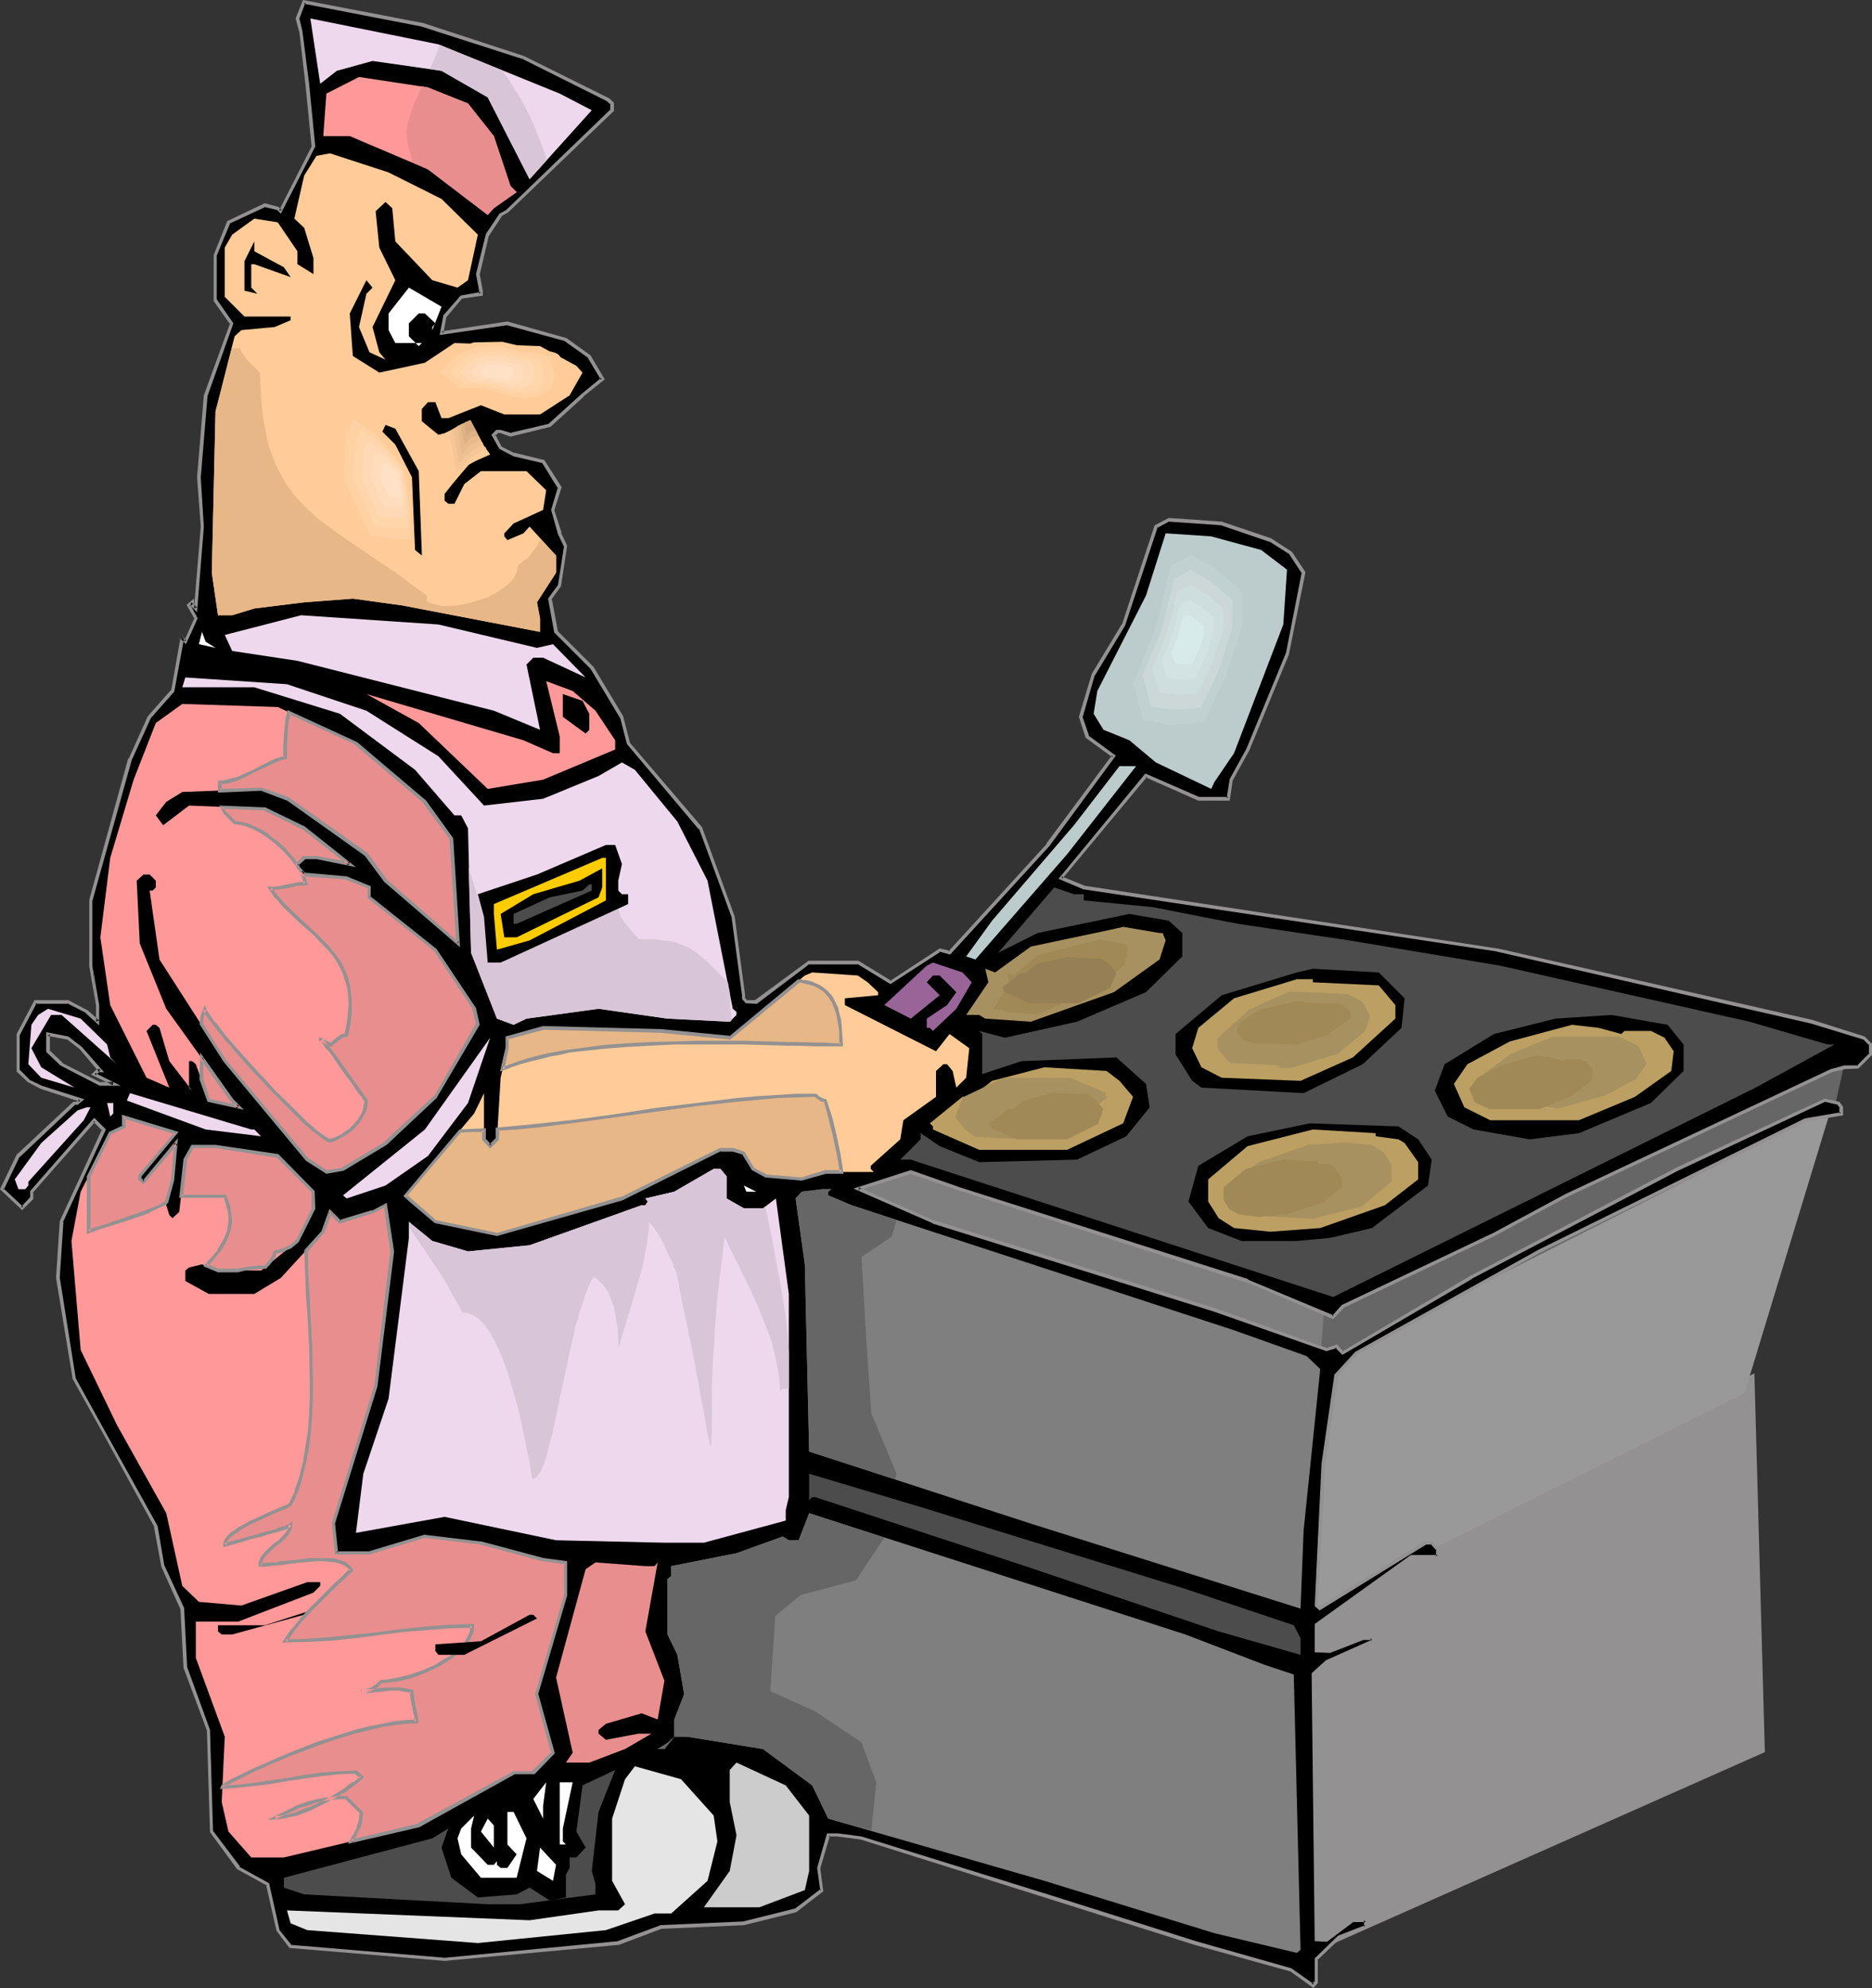 <?xml version="1.0" encoding="UTF-8" standalone="no"?>
<svg
   version="1.0"
   width="129.98mm"
   height="137.987mm"
   id="svg116"
   sodipodi:docname="Chef 101.wmf"
   xmlns:inkscape="http://www.inkscape.org/namespaces/inkscape"
   xmlns:sodipodi="http://sodipodi.sourceforge.net/DTD/sodipodi-0.dtd"
   xmlns="http://www.w3.org/2000/svg"
   xmlns:svg="http://www.w3.org/2000/svg">
  <rect width="100%" height="100%" fill="#333333" stroke="none"/>
  <sodipodi:namedview
     id="namedview116"
     pagecolor="#ffffff"
     bordercolor="#000000"
     borderopacity="0.25"
     inkscape:showpageshadow="2"
     inkscape:pageopacity="0.0"
     inkscape:pagecheckerboard="0"
     inkscape:deskcolor="#d1d1d1"
     inkscape:document-units="mm" />
  <defs
     id="defs1">
    <pattern
       id="WMFhbasepattern"
       patternUnits="userSpaceOnUse"
       width="6"
       height="6"
       x="0"
       y="0" />
  </defs>
  <path
     style="fill:#939191;fill-opacity:1;fill-rule:evenodd;stroke:none"
     d="m 342.43,419.739 117.968,-59.455 2.747,99.361 -119.422,52.992 z"
     id="path1" />
  <path
     style="fill:#999999;fill-opacity:1;fill-rule:evenodd;stroke:none"
     d="m 481.567,287.42 -23.755,78.035 -114.089,57.032 5.333,-70.28 z"
     id="path2" />
  <path
     style="fill:#666666;fill-opacity:1;fill-rule:evenodd;stroke:none"
     d="m 347.763,325.71 -2.747,33.282 136.552,-68.987 3.878,-17.287 z"
     id="path3" />
  <path
     style="fill:#7f7f7f;fill-opacity:1;fill-rule:evenodd;stroke:none"
     d="m 191.496,291.297 156.267,49.115 -6.626,80.781 1.293,15.833 v 72.865 6.624 l -177.437,-62.363 z"
     id="path4" />
  <path
     style="fill:#000000;fill-opacity:1;fill-rule:evenodd;stroke:none"
     d="m 21.17,274.979 -3.394,-2.747 -5.171,-0.969 v 4.524 l 3.555,3.393 10.181,5.17 h 3.394 l -5.01,-2.585 0.97,-0.808 H 26.341 Z M 137.36,15.187 l 22.301,11.148 0.97,0.808 v 1.777 l -27.472,26.496 -1.778,0.969 -3.394,5.17 -2.586,10.34 0.808,4.362 v 0.808 l -5.171,0.808 -4.363,5.17 -0.808,4.362 17.291,-2.585 15.352,4.362 6.141,4.201 3.394,5.978 -5.171,4.362 -8.565,7.755 -10.342,2.585 -2.586,-0.808 h -0.97 l -0.808,0.808 1.778,3.393 3.394,1.777 7.757,1.777 4.363,6.786 -1.778,5.978 1.778,6.139 1.616,3.393 -1.616,10.34 -2.586,3.393 1.616,8.724 9.373,9.371 7.918,12.925 1.616,6.947 18.907,22.296 8.565,23.265 2.909,20.518 v 0.808 l 0.646,0.969 h 2.586 l 13.898,-10.34 h 12.766 l 8.565,5.17 12.928,-8.563 2.586,0.808 25.856,-28.273 17.291,-23.265 -6.949,-5.17 -1.778,-5.17 3.394,-11.148 7.757,-13.087 8.565,-25.688 3.394,-1.777 13.898,0.969 12.766,4.362 5.333,3.393 3.394,5.17 -4.363,21.326 -10.342,25.042 -4.202,7.917 -0.808,5.008 h -7.918 l -13.736,-5.978 -22.301,26.658 5.979,2.585 108.433,16.318 82.578,18.903 13.574,4.201 1.939,1.777 v 2.585 l -3.394,3.393 h -3.555 l -3.394,0.969 -69.65,32.636 -18.907,10.34 -39.754,18.903 -2.424,2.747 -22.462,-9.532 -75.629,-24.073 -12.766,-4.524 -13.898,4.524 19.715,8.563 73.851,23.103 29.411,10.502 2.586,-0.969 1.616,1.777 33.613,-19.711 54.136,-28.597 38.784,-17.933 3.555,0.646 0.808,1.131 v 1.616 l -9.373,1.777 -69.811,34.413 -48.157,26.658 -5.171,5.978 -3.394,23.265 -1.939,36.998 1.131,0.808 27.472,-17.287 h 1.778 l 1.616,1.777 v 1.777 h -6.949 l -25.048,18.095 v 6.786 h 3.717 l 8.565,-3.393 h 2.424 v 0.808 l -11.958,5.332 -3.555,3.393 0.808,69.633 h 2.747 l 6.949,-5.17 h 3.394 v 1.777 l -6.949,2.585 -6.141,5.816 v 6.139 l -0.808,0.808 -5.818,-4.201 -25.048,-6.947 -37.814,-11.956 -49.773,-15.51 -6.141,-0.808 h -2.586 l -2.586,8.563 0.97,5.816 -6.949,5.332 -13.574,3.393 -21.816,0.969 -11.15,4.201 -45.571,4.201 -40.4,-3.231 -3.394,-4.362 -2.586,-12.117 -7.757,-4.201 -6.949,-9.532 -0.808,-26.658 -6.141,-16.318 -0.808,-15.51 -5.01,-11.148 -1.939,-10.34 -12.766,-23.265 -8.565,-15.51 -4.363,-26.496 0.97,-14.702 10.989,-24.234 -2.424,-2.423 -16.483,18.741 v 1.777 l -2.424,2.585 -5.333,-5.008 4.363,-8.724 14.706,-13.894 h 0.808 l 0.808,-0.646 -10.342,-3.393 -3.394,-1.777 -2.586,-2.585 v -9.694 l 4.363,-8.401 h 8.565 l 5.01,2.585 2.909,2.585 v -4.362 l -1.939,-10.34 v -17.126 l 10.342,-36.998 5.171,-11.148 5.979,-6.786 2.586,-13.733 -0.808,-0.969 1.616,1.777 2.747,-6.139 -1.778,-3.393 0.808,-0.808 v 0.808 l 0.97,0.808 1.616,-21.488 -0.808,-12.925 1.778,-21.488 6.949,-18.903 -4.363,-5.978 V 66.887 l 3.394,-8.563 9.534,-4.524 3.394,0.808 0.808,0.808 L 82.254,38.29 80.638,21.973 79.022,8.24 78.053,4.847 79.83,0.485 110.696,6.463 Z"
     id="path5" />
  <path
     style="fill:#939191;fill-opacity:1;fill-rule:evenodd;stroke:none"
     d="m 21.493,274.656 -3.555,-2.747 -5.818,-1.131 v 5.17 l 3.717,3.554 10.342,5.332 h 5.494 l -6.787,-3.393 0.162,0.646 0.97,-0.808 h -0.323 1.616 l -5.818,-6.624 -0.646,0.485 5.171,6.139 0.323,-0.808 h -0.97 l -1.454,1.454 5.656,2.747 0.162,-0.808 H 26.341 l 0.162,0.162 -10.181,-5.17 h 0.162 l -3.555,-3.393 0.162,0.323 v -4.524 l -0.646,0.485 5.171,0.969 -0.162,-0.162 3.555,2.747 -0.162,-0.162 z"
     id="path6" />
  <path
     style="fill:#939191;fill-opacity:1;fill-rule:evenodd;stroke:none"
     d="m 137.198,15.51 v 0 l 22.301,11.148 h -0.162 l 0.97,0.808 -0.162,-0.323 v 1.777 l 0.162,-0.323 -27.472,26.496 v 0 l -1.778,0.969 -3.555,5.332 -2.586,10.502 0.808,4.362 v 0 0.808 l 0.485,-0.485 -5.333,0.969 -4.525,5.17 -0.97,5.17 17.776,-2.585 h -0.162 l 15.352,4.201 h -0.162 l 6.141,4.362 -0.162,-0.162 3.555,5.978 0.162,-0.646 -5.333,4.362 v 0 l -8.565,7.755 h 0.162 l -10.342,2.423 h 0.323 l -2.747,-0.808 h -1.131 l -1.293,1.293 2.101,3.716 3.717,1.939 7.595,1.777 -0.162,-0.162 4.202,6.786 v -0.323 l -1.778,5.978 1.778,6.301 v 0 l 1.616,3.393 v -0.323 l -1.616,10.502 v -0.162 l -2.586,3.554 1.616,8.886 9.534,9.532 v 0 l 7.757,12.925 v -0.162 l 1.778,6.947 18.907,22.457 v -0.323 l 8.565,23.265 v 0 l 2.747,20.518 v 0 0.969 l 0.97,1.131 2.909,0.162 13.898,-10.502 -0.162,0.162 h 12.766 l -0.162,-0.162 8.726,5.332 13.251,-8.563 h -0.485 l 2.909,0.808 26.018,-28.435 v 0 l 17.453,-23.75 -7.272,-5.332 0.323,0.323 -1.778,-5.17 v 0.162 l 3.232,-11.148 v 0.162 l 7.918,-13.087 8.565,-25.85 -0.323,0.323 3.555,-1.939 -0.323,0.162 13.898,0.969 h -0.162 l 12.766,4.362 -0.162,-0.162 5.333,3.393 -0.162,-0.162 3.394,5.17 v -0.323 l -4.202,21.488 v -0.162 l -10.342,25.042 -4.363,7.917 -0.808,5.008 0.485,-0.323 h -7.918 0.162 l -14.059,-6.139 -22.786,27.627 6.464,2.747 108.595,16.318 h -0.162 l 82.578,18.903 13.736,4.201 -0.162,-0.162 1.778,1.777 -0.162,-0.323 v 2.585 l 0.162,-0.323 -3.394,3.393 0.323,-0.162 h -3.555 l -3.555,0.969 v 0 l -69.65,32.797 -18.907,10.178 -39.754,18.903 -2.586,2.908 0.485,-0.162 -22.462,-9.371 v -0.162 l -75.629,-24.073 -12.928,-4.524 -15.029,4.847 20.685,9.047 0.162,0.162 73.851,23.103 29.411,10.34 2.747,-0.808 -0.485,-0.162 1.939,1.939 33.936,-19.872 h -0.162 l 54.298,-28.435 38.622,-18.095 h -0.162 l 3.555,0.808 -0.323,-0.162 0.808,0.969 -0.162,-0.162 v 1.616 l 0.485,-0.323 -9.534,1.616 -69.811,34.413 -48.157,26.819 -5.494,5.978 -3.394,23.427 v 0.162 l -1.778,37.159 1.293,1.131 27.957,-17.287 h -0.323 1.778 l -0.323,-0.162 1.616,1.777 -0.162,-0.323 v 1.777 l 0.485,-0.323 h -7.11 l -25.21,18.095 v 7.432 l 4.04,0.162 8.726,-3.393 h -0.162 2.424 l -0.323,-0.485 v 0.808 l 0.162,-0.323 -11.958,5.332 -3.717,3.393 0.808,70.28 3.232,0.162 7.11,-5.332 -0.323,0.162 h 3.394 l -0.485,-0.485 v 1.777 l 0.323,-0.485 -7.11,2.747 -6.141,5.978 v 6.301 -0.323 l -0.808,0.808 h 0.646 l -5.979,-4.201 -25.048,-7.109 -37.814,-11.956 -49.934,-15.51 v 0 l -6.141,-0.808 v 0 h -2.909 l -2.586,9.047 0.808,5.978 0.162,-0.485 -6.949,5.332 0.162,-0.162 -13.574,3.393 h 0.162 l -21.816,0.969 -11.312,4.201 h 0.162 l -45.571,4.362 h 0.162 l -40.562,-3.393 0.323,0.162 -3.394,-4.201 0.162,0.162 -2.747,-12.279 -7.918,-4.362 h 0.323 l -7.11,-9.371 v 0.162 l -0.808,-26.658 -5.979,-16.479 v 0.162 l -0.808,-15.672 -5.171,-11.148 v 0.162 l -1.778,-10.502 -12.928,-23.265 -8.565,-15.51 v 0 l -4.202,-26.496 v 0.162 l 0.97,-14.702 -0.162,0.162 11.312,-24.396 -3.07,-3.07 -16.806,19.226 v 1.939 -0.323 l -2.424,2.585 h 0.646 l -5.333,-5.008 0.162,0.485 4.202,-8.724 v 0.162 l 14.706,-13.894 -0.323,0.162 h 0.808 l 1.778,-1.454 -11.15,-3.554 v 0 l -3.394,-1.616 h 0.162 l -2.586,-2.585 v 0.323 -9.694 0.323 l 4.525,-8.563 -0.485,0.323 h 8.565 l -0.162,-0.162 5.01,2.585 h -0.162 l 3.555,3.231 v -5.332 l -1.778,-10.34 v 0 l 0.97,10.502 v -0.162 4.362 l 0.808,-0.323 -2.909,-2.585 -5.171,-2.747 H 9.05 l -4.686,8.886 v 9.855 l 2.909,2.747 3.394,1.777 v 0 l 10.342,3.393 -0.162,-0.646 -0.808,0.646 h 0.323 -1.131 L 4.363,302.93 0,311.977 l 5.818,5.493 2.909,-2.908 v -1.939 l -0.162,0.323 16.483,-18.741 h -0.646 l 2.424,2.423 v -0.485 l -11.15,24.234 -0.97,14.864 4.363,26.496 8.726,15.672 12.766,23.265 -0.162,-0.162 1.939,10.502 5.01,11.148 v -0.162 l 0.808,15.51 6.141,16.479 v -0.162 l 0.808,26.819 7.11,9.694 7.918,4.362 -0.323,-0.323 2.747,12.117 3.394,4.524 40.723,3.393 45.733,-4.201 11.15,-4.201 h -0.162 l 21.816,-0.969 13.736,-3.393 7.11,-5.493 -0.808,-6.139 v 0.162 l 2.586,-8.724 -0.485,0.323 h 2.586 -0.162 l 6.141,0.808 v 0 l 49.773,15.672 37.814,11.956 25.048,6.947 -0.162,-0.162 6.302,4.524 1.131,-1.292 v -6.301 l -0.162,0.323 6.141,-5.816 -0.162,0.162 7.11,-2.747 v -2.423 l -3.878,-0.162 -6.949,5.332 0.162,-0.162 h -2.747 l 0.485,0.485 -0.808,-69.633 -0.162,0.162 3.555,-3.231 v 0 l 12.12,-5.332 v -1.454 l -3.07,-0.162 -8.726,3.393 h 0.323 -3.717 l 0.485,0.485 v -6.786 l -0.162,0.323 25.048,-17.933 h -0.323 7.272 l 0.162,-2.423 -1.939,-1.939 h -2.101 l -27.634,17.126 0.485,0.162 -0.97,-0.808 0.162,0.323 1.939,-36.998 v 0 l 3.394,-23.265 -0.162,0.323 5.171,-5.978 -0.162,0.162 48.157,-26.819 69.811,-34.413 h -0.162 l 9.858,-1.616 v -2.262 l -0.97,-1.292 -3.878,-0.808 -38.946,18.095 -54.136,28.435 v 0 L 352.126,354.63 h 0.485 l -1.778,-1.939 -2.747,0.969 h 0.162 l -29.411,-10.502 -73.851,-23.103 0.162,0.162 -19.715,-8.724 -0.162,0.808 13.898,-4.362 h -0.323 l 12.766,4.362 75.629,24.234 v -0.162 l 22.624,9.694 2.747,-2.908 h -0.162 l 39.754,-18.903 18.907,-10.178 69.65,-32.797 v 0 l 3.394,-0.808 h -0.162 l 3.717,-0.162 3.555,-3.554 v -2.908 l -1.939,-1.939 -13.736,-4.362 -82.578,-18.741 h -0.162 L 284.416,232.327 h 0.162 l -5.979,-2.423 0.162,0.646 22.301,-26.819 -0.485,0.162 13.898,6.139 h 8.242 l 0.808,-5.493 v 0.162 l 4.363,-7.917 10.342,-25.042 4.363,-21.649 -3.555,-5.332 -5.494,-3.554 -12.928,-4.362 -13.898,-0.969 -3.717,1.939 -8.565,26.012 v -0.162 l -7.918,13.087 -3.394,11.309 1.778,5.493 7.11,5.17 -0.162,-0.646 -17.291,23.265 h 0.162 l -25.856,28.273 0.485,-0.162 -2.747,-0.646 -13.09,8.563 h 0.485 l -8.726,-5.332 h -13.09 l -14.059,10.34 h 0.323 -2.586 l 0.323,0.162 -0.808,-0.969 0.162,0.323 v -0.808 0 l -2.747,-20.68 -8.565,-23.427 -19.069,-22.296 0.162,0.162 -1.778,-6.947 -7.757,-12.925 -9.534,-9.532 0.162,0.162 -1.616,-8.563 -0.162,0.323 2.586,-3.554 1.616,-10.663 -1.616,-3.393 h 0.162 l -1.939,-5.978 v 0.162 l 1.939,-6.139 -4.525,-7.109 -7.918,-1.939 0.162,0.162 -3.555,-1.777 0.162,0.162 -1.778,-3.393 v 0.485 l 0.808,-0.808 h -0.323 0.97 -0.162 l 2.747,0.969 10.504,-2.585 8.726,-7.917 h -0.162 l 5.656,-4.524 -3.717,-6.301 -6.302,-4.524 -15.514,-4.362 -17.291,2.585 0.485,0.485 0.808,-4.362 -0.162,0.323 4.363,-5.17 -0.323,0.162 5.656,-0.808 v -1.292 l -0.808,-4.362 v 0.162 l 2.424,-10.34 v 0.162 l 3.394,-5.17 h -0.162 l 1.778,-0.969 27.795,-26.658 v -2.1 l -1.131,-1.131 -22.462,-11.148 v 0 z"
     id="path7" />
  <path
     style="fill:#939191;fill-opacity:1;fill-rule:evenodd;stroke:none"
     d="m 24.24,253.33 v -17.126 0.162 L 34.582,199.368 v 0 l 5.01,-10.986 v 0 l 6.141,-6.947 2.586,-14.056 -0.97,-1.131 -0.646,0.646 2.101,2.1 3.07,-6.786 -1.939,-3.554 -0.162,0.485 0.97,-0.808 -0.646,-0.323 v 0.969 l 1.616,1.616 1.778,-22.296 v -0.162 l -0.808,-12.925 v 0.162 l 1.778,-21.488 v 0 L 61.246,84.82 56.883,78.519 v 0.323 -11.956 0.162 l 3.555,-8.563 -0.162,0.162 9.373,-4.362 h -0.323 l 3.394,0.808 -0.162,-0.162 1.131,1.131 9.05,-17.61 L 81.123,21.973 79.346,8.078 v 0 L 78.538,4.685 v 0.323 l 1.616,-4.362 -0.485,0.323 30.866,5.978 v 0 l 26.664,8.563 0.323,-0.808 -26.664,-8.724 h -0.162 L 79.507,0 77.568,4.847 78.538,8.401 V 8.24 l 1.616,13.894 1.616,16.318 0.162,-0.323 -8.726,17.126 0.808,-0.162 -0.97,-0.808 -3.555,-0.969 -9.858,4.685 -3.555,8.886 v 12.117 l 4.363,6.139 v -0.485 l -6.949,19.064 -1.778,21.488 v 0 l 0.97,12.925 v 0 l -1.778,21.488 0.808,-0.323 -0.97,-0.808 0.162,0.323 v -1.777 l -1.939,1.616 2.101,3.716 v -0.323 l -2.747,6.139 0.646,-0.162 -1.616,-1.777 -0.646,0.646 0.808,0.969 -0.162,-0.485 -2.424,13.733 v -0.162 l -6.141,6.947 -5.01,11.148 h -0.162 l -10.181,36.998 v 17.287 0.162 l 1.778,10.34 z"
     id="path8" />
  <path
     style="fill:#edd8ed;fill-opacity:1;fill-rule:evenodd;stroke:none"
     d="m 146.894,24.558 8.403,4.362 L 138.976,47.015 127.987,25.527 115.867,18.58 97.768,15.995 88.395,18.58 84.032,21.973 81.446,4.847 115.059,11.633 Z"
     id="path9" />
  <path
     style="fill:#ff9999;fill-opacity:1;fill-rule:evenodd;stroke:none"
     d="m 122.816,27.143 6.787,8.563 4.363,13.087 1.616,1.616 -5.979,4.201 -1.616,1.777 -15.675,-11.956 -20.523,-8.724 h -6.949 l 0.808,-11.148 8.565,-4.362 18.099,2.747 z"
     id="path10" />
  <path
     style="fill:#ffcc99;fill-opacity:1;fill-rule:evenodd;stroke:none"
     d="m 115.867,52.185 9.534,9.371 -2.586,11.956 -2.747,1.939 -6.626,-1.939 -9.696,-10.178 -0.808,-8.724 -1.778,-1.616 -2.586,2.423 0.97,9.532 4.202,8.563 -5.979,12.279 1.778,6.624 1.616,1.939 -4.202,-1.939 -2.747,-6.624 1.939,-8.724 1.616,-1.616 -1.616,-1.939 -4.363,8.724 0.808,11.148 6.949,4.362 11.958,-2.585 7.757,-5.17 22.462,0.808 9.534,5.17 1.616,1.777 -3.394,5.978 -7.757,5.008 h -9.373 l -6.141,-2.423 -8.565,3.393 h -1.778 l -1.616,-4.201 h -1.939 l -1.616,1.777 v 3.231 l 4.363,3.554 5.979,-1.616 2.586,-1.939 3.394,6.463 1.616,2.262 -5.818,2.585 -6.141,7.755 v 1.777 l 0.97,0.808 h 1.616 l 2.586,-5.17 4.363,-3.393 h 11.958 l 5.171,5.008 -0.808,5.17 -7.757,3.554 -2.424,2.585 v 0.808 l 0.808,0.969 4.202,-1.777 1.616,-1.777 6.949,7.593 v 4.524 l -5.01,7.755 0.808,4.201 v 3.554 l -36.198,-6.947 -12.928,-1.777 -12.766,0.969 -13.09,1.616 -5.818,1.777 h -3.717 l -1.616,-11.148 0.97,-42.329 5.01,-19.711 1.778,-1.616 8.726,-0.808 4.202,-1.777 V 83.043 H 64.155 L 58.984,77.873 V 64.948 l 1.939,-3.393 5.818,-4.201 6.141,0.969 5.171,7.593 v 3.393 l 4.202,2.585 v -4.201 l -2.424,-7.917 -2.586,-2.423 2.586,-11.309 3.232,-5.17 3.555,-0.646 15.352,5.008 z"
     id="path11" />
  <path
     style="fill:#000000;fill-opacity:1;fill-rule:evenodd;stroke:none"
     d="m 74.498,70.118 1.778,2.585 -9.534,-3.393 H 65.933 V 75.45 l 1.616,1.616 -3.394,-0.808 v -7.755 l 2.586,-5.17 v 2.585 z"
     id="path12" />
  <path
     style="fill:#ffffff;fill-opacity:1;fill-rule:evenodd;stroke:none"
     d="m 113.443,86.598 v -0.808 l 0.808,-0.969 -2.747,-2.585 h -1.616 l -2.586,2.585 v 3.393 l 2.586,2.585 0.808,-0.808 h -6.949 l -1.778,-3.393 v -4.362 l 5.333,-6.786 8.565,5.008 z"
     id="path13" />
  <path
     style="fill:#000000;fill-opacity:1;fill-rule:evenodd;stroke:none"
     d="m 109.888,123.595 0.808,21.488 v 0.646 l -1.778,-1.454 -0.808,-19.064 -4.363,-8.563 -3.394,-3.393 0.808,-1.777 2.586,0.969 z"
     id="path14" />
  <path
     style="fill:#bccccc;fill-opacity:1;fill-rule:evenodd;stroke:none"
     d="m 330.956,144.275 6.787,5.17 -0.97,14.379 -12.928,33.767 -5.171,7.593 -0.808,1.777 -14.544,-6.947 -6.949,-5.816 -6.787,-2.747 -2.586,-4.201 0.97,-5.978 12.766,-25.042 5.171,-16.318 11.958,0.808 z"
     id="path15" />
  <path
     style="fill:#edd8ed;fill-opacity:1;fill-rule:evenodd;stroke:none"
     d="m 140.915,169.964 4.202,-0.969 8.565,8.724 -11.15,-5.17 h -2.586 l -1.778,1.777 3.555,17.126 -12.12,-5.008 -51.55,-13.087 -17.13,-2.585 -1.939,-4.201 20.038,-5.17 36.037,2.423 z"
     id="path16" />
  <path
     style="fill:#ffffff;fill-opacity:1;fill-rule:evenodd;stroke:none"
     d="m 56.56,169.964 -4.363,-0.969 0.808,-3.231 0.97,2.585 z"
     id="path17" />
  <path
     style="fill:#edd8ed;fill-opacity:1;fill-rule:evenodd;stroke:none"
     d="m 96.152,186.443 18.907,11.956 11.958,12.925 15.514,-1.777 14.544,-5.978 6.141,-3.554 3.394,1.939 11.15,13.571 7.918,15.51 6.626,33.605 0.97,0.808 v 0.808 l -1.778,1.777 -16.322,-0.808 -18.099,-2.585 -18.907,2.585 -3.394,1.616 -4.363,-1.616 -6.787,-17.287 -0.808,-32.636 -1.778,-3.393 h -1.778 L 108.918,201.953 89.203,187.251 66.741,180.304 H 47.834 l 0.808,-2.585 26.664,1.777 z"
     id="path18" />
  <path
     style="fill:#ff9999;fill-opacity:1;fill-rule:evenodd;stroke:none"
     d="m 156.267,186.443 5.171,7.755 v 2.423 l -18.907,7.917 -14.544,2.423 -18.099,-17.287 -13.736,-7.593 41.208,12.117 7.757,3.393 h 1.778 v -4.362 l -3.555,-14.541 6.949,2.585 z"
     id="path19" />
  <path
     style="fill:#000000;fill-opacity:1;fill-rule:evenodd;stroke:none"
     d="m 154.651,187.251 v 4.201 l -0.97,0.969 -5.979,-4.362 v -5.978 l 5.171,1.777 z"
     id="path20" />
  <path
     style="fill:#ff9999;fill-opacity:1;fill-rule:evenodd;stroke:none"
     d="m 93.405,195.006 18.099,15.348 6.949,9.532 1.616,27.627 -18.907,-16.479 -5.01,-6.947 -20.846,-14.541 -6.787,-2.585 -20.685,0.808 -4.202,2.585 -2.747,3.554 1.939,2.585 6.787,-5.17 19.877,0.808 10.342,5.17 11.958,9.371 -8.726,-1.616 h -3.232 l -1.778,1.616 v 1.131 l 1.778,1.616 11.15,0.808 5.979,2.585 v 2.585 l 17.291,13.733 10.181,15.51 0.97,4.201 -11.15,18.903 -13.09,12.117 -11.15,6.786 -4.363,0.808 -5.01,-3.231 -21.654,-25.85 -17.13,-26.658 -2.586,-18.095 h 0.808 l 0.808,-0.808 v -1.777 l -1.616,-1.616 h -1.616 l -1.778,1.616 0.808,16.479 6.949,17.126 17.291,24.073 1.616,1.777 -7.757,-1.777 -3.394,-9.532 -0.97,-0.808 h -0.808 v 6.947 l 0.808,0.808 -5.979,-7.755 -2.586,-8.724 -0.97,-0.808 h -0.808 l -1.616,1.616 5.979,14.864 -5.979,-2.585 -9.534,-19.064 -2.586,-17.772 2.586,-20.842 6.141,-20.518 5.818,-14.864 6.949,-5.008 25.048,0.808 z"
     id="path21" />
  <path
     style="fill:#bccccc;fill-opacity:1;fill-rule:evenodd;stroke:none"
     d="m 280.052,224.087 -24.078,27.627 -2.424,-0.808 6.787,-9.371 21.493,-25.042 11.958,-15.51 h 4.363 z"
     id="path22" />
  <path
     style="fill:#4c4c4c;fill-opacity:1;fill-rule:evenodd;stroke:none"
     d="m 284.416,234.589 v 1.616 l 18.099,1.777 22.301,4.362 29.25,4.362 39.592,6.624 65.448,14.702 20.523,5.978 h 1.778 l -20.685,11.309 -110.857,54.931 -110.857,-36.028 h -2.747 l 5.333,-5.332 v -1.616 l 5.01,3.393 10.342,4.201 25.694,-0.646 12.928,-6.139 6.141,-7.593 -0.97,-6.139 -7.757,-6.947 -24.886,0.969 -10.342,3.393 v -10.502 l -0.808,-0.808 6.787,1.777 18.907,-4.201 18.099,-7.755 9.534,-9.371 v -6.139 l -3.555,-3.231 -10.342,-1.777 -24.078,5.008 -10.342,5.17 14.706,-17.126 5.171,1.777 z"
     id="path23" />
  <path
     style="fill:#a89160;fill-opacity:1;fill-rule:evenodd;stroke:none"
     d="m 305.1,244.767 0.808,1.939 -1.616,5.008 -11.958,8.563 -21.816,7.755 -11.958,-0.808 -1.616,-0.969 h -3.394 l 5.818,-8.563 -0.808,-3.554 2.586,0.969 9.373,-6.786 20.685,-4.362 3.555,-0.808 9.534,1.616 z"
     id="path24" />
  <path
     style="fill:#a08956;fill-opacity:1;fill-rule:evenodd;stroke:none"
     d="m 295.566,247.675 0.485,1.454 -0.97,4.039 -8.242,6.786 -14.544,6.139 -8.08,-0.646 -1.131,-0.646 h -2.424 l 4.202,-6.947 -0.646,-2.747 1.778,0.808 6.302,-5.332 13.898,-3.554 2.424,-0.646 6.464,1.292 z"
     id="path25" />
  <path
     style="fill:#996599;fill-opacity:1;fill-rule:evenodd;stroke:none"
     d="m 255.005,257.692 -4.04,6.947 -6.141,5.816 -0.808,-0.808 h -0.808 v -2.423 l 5.333,-3.554 2.424,-3.393 -4.363,-4.362 h -1.778 l -1.616,1.777 3.394,3.393 -7.595,6.139 -6.949,-3.554 11.15,-10.34 1.616,-0.808 7.757,2.585 z"
     id="path26" />
  <path
     style="fill:#000000;fill-opacity:1;fill-rule:evenodd;stroke:none"
     d="m 368.609,261.893 -0.808,7.755 -10.181,9.532 -15.514,7.593 -26.826,-1.454 -2.424,-1.777 -4.363,-6.947 v -5.332 l 12.12,-10.178 19.715,-5.978 4.202,-0.969 17.291,0.969 z"
     id="path27" />
  <path
     style="fill:#ffcc99;fill-opacity:1;fill-rule:evenodd;stroke:none"
     d="m 227.694,257.692 2.747,2.585 v 0.808 l -8.726,0.808 v 1.777 l 23.917,12.117 3.555,-4.524 5.171,3.716 -0.808,7.755 -2.586,2.585 -0.97,-4.362 -1.454,-1.777 h -0.97 l -1.939,1.777 v 6.786 l -8.565,6.139 -0.808,5.008 -7.757,6.947 v 0.808 l 0.808,0.808 h -12.766 l -6.141,1.939 -9.373,-0.808 -3.394,-1.939 -2.424,-4.201 -2.909,-0.808 h -3.232 l -25.856,12.763 -32.805,9.532 -16.16,-3.393 -6.141,-5.332 -1.778,-1.616 18.099,-21.488 2.586,-5.332 v 12.117 l 1.616,1.777 1.778,-1.777 0.97,-16.156 1.778,-7.755 v -2.747 l 9.373,-2.585 30.866,0.808 18.099,1.777 19.715,-16.318 1.939,-0.808 11.958,0.808 z"
     id="path28" />
  <path
     style="fill:#bca063;fill-opacity:1;fill-rule:evenodd;stroke:none"
     d="m 344.531,257.692 17.291,0.808 4.363,5.17 v 3.554 l -11.15,10.178 -13.736,6.139 -20.685,-0.808 -5.333,-2.747 -2.424,-5.008 1.616,-5.332 9.373,-7.755 16.483,-5.008 h 4.202 z"
     id="path29" />
  <path
     style="fill:#a89160;fill-opacity:1;fill-rule:evenodd;stroke:none"
     d="m 335.643,279.503 -12.928,-0.646 -3.232,-3.877 v -2.585 l 8.403,-7.593 10.342,-4.685 15.514,0.646 3.878,2.1 1.939,3.716 -1.293,3.877 -7.11,5.978 -12.282,3.716 h -3.232 z"
     id="path30" />
  <path
     style="fill:#a08956;fill-opacity:1;fill-rule:evenodd;stroke:none"
     d="m 342.268,263.024 9.696,0.323 2.586,2.262 v 1.454 l -6.302,4.524 -7.757,2.423 -11.635,-0.323 -2.909,-1.131 -1.454,-2.1 0.97,-2.262 5.333,-3.393 9.211,-2.1 h 2.262 z"
     id="path31" />
  <path
     style="fill:#edd8ed;fill-opacity:1;fill-rule:evenodd;stroke:none"
     d="m 28.118,274.01 0.808,3.393 1.778,1.777 -14.544,-12.925 h -2.747 l -5.171,8.724 2.586,5.008 8.726,5.332 -8.726,-2.585 -3.394,-3.554 0.808,-10.34 1.778,-2.585 2.586,-1.616 8.565,2.585 z"
     id="path32" />
  <path
     style="fill:#000000;fill-opacity:1;fill-rule:evenodd;stroke:none"
     d="m 441.814,274.01 v 6.947 l -8.565,8.401 -18.907,7.917 -12.928,1.616 -14.706,-2.585 -6.787,-3.393 -3.394,-6.786 2.586,-6.947 12.928,-7.917 16.16,-4.039 14.706,-0.969 14.706,2.585 z"
     id="path33" />
  <path
     style="fill:#bca063;fill-opacity:1;fill-rule:evenodd;stroke:none"
     d="m 425.492,271.263 0.808,-0.808 h 6.949 l 3.555,1.777 2.424,3.554 -0.646,5.17 -9.534,6.786 -14.706,6.139 h -23.27 l -6.787,-3.393 -2.747,-6.139 3.555,-5.17 11.15,-5.978 16.322,-4.362 6.949,0.808 z"
     id="path34" />
  <path
     style="fill:#a89160;fill-opacity:1;fill-rule:evenodd;stroke:none"
     d="m 399.152,288.874 -0.646,0.485 h -5.171 l -2.586,-1.131 -1.939,-2.585 0.646,-4.039 7.11,-5.17 10.989,-4.524 h 17.291 l 5.171,2.585 2.101,4.524 -2.747,4.039 -8.242,4.362 -12.282,3.393 -5.171,-0.808 z"
     id="path35" />
  <path
     style="fill:#a08956;fill-opacity:1;fill-rule:evenodd;stroke:none"
     d="m 410.302,278.372 0.485,-0.485 h 3.878 l 1.939,0.969 1.454,2.1 -0.485,2.747 -5.333,3.877 -8.242,3.393 h -13.09 l -3.878,-1.777 -1.454,-3.554 2.101,-2.908 6.141,-3.231 9.211,-2.585 3.878,0.485 z"
     id="path36" />
  <path
     style="fill:#edd8ed;fill-opacity:1;fill-rule:evenodd;stroke:none"
     d="m 112.312,303.253 -11.15,7.755 -10.181,3.393 -0.97,-0.808 21.493,-17.287 17.13,-24.073 -5.818,17.126 z"
     id="path37" />
  <path
     style="fill:#bca063;fill-opacity:1;fill-rule:evenodd;stroke:none"
     d="m 293.788,283.542 3.555,4.201 -2.586,6.947 -14.706,6.947 h -23.109 l -12.12,-5.332 v -0.808 l -0.808,-0.808 8.565,-6.947 h 2.424 l 5.333,-4.201 13.736,-3.554 16.322,0.969 z"
     id="path38" />
  <path
     style="fill:#a89160;fill-opacity:1;fill-rule:evenodd;stroke:none"
     d="m 253.227,296.306 -2.586,-3.231 1.939,-5.17 10.827,-5.17 h 17.453 l 9.211,3.877 v 0.646 l 0.485,0.646 -6.464,5.17 h -1.778 l -4.04,3.231 -10.181,2.585 -12.282,-0.646 z"
     id="path39" />
  <path
     style="fill:#a08956;fill-opacity:1;fill-rule:evenodd;stroke:none"
     d="m 287.648,288.712 1.939,2.262 -1.454,3.877 -8.08,4.039 H 266.963 l -6.949,-2.908 v -0.646 l -0.323,-0.485 4.686,-3.877 h 1.454 l 2.909,-2.262 7.757,-2.1 9.211,0.485 z"
     id="path40" />
  <path
     style="fill:#967f54;fill-opacity:1;fill-rule:evenodd;stroke:none"
     d="m 291.041,252.845 1.939,2.423 -1.616,3.877 -8.242,4.039 H 270.195 l -6.787,-3.07 v -0.485 l -0.485,-0.485 4.848,-3.877 h 1.454 l 2.909,-2.423 7.757,-1.777 9.05,0.485 z"
     id="path41" />
  <path
     style="fill:#edd8ed;fill-opacity:1;fill-rule:evenodd;stroke:none"
     d="m 66.741,296.306 1.778,1.777 -14.544,-1.777 -20.685,-7.593 0.808,-1.939 31.835,9.532 z"
     id="path42" />
  <path
     style="fill:#edd8ed;fill-opacity:1;fill-rule:evenodd;stroke:none"
     d="m 29.734,292.105 -0.808,0.808 -0.808,-3.554 h 1.616 z"
     id="path43" />
  <path
     style="fill:#edd8ed;fill-opacity:1;fill-rule:evenodd;stroke:none"
     d="M 21.978,293.882 7.434,310.038 v 0.969 l -0.808,0.969 H 4.848 l -0.97,-2.585 6.949,-9.532 9.534,-8.563 2.424,-0.808 h 0.97 z"
     id="path44" />
  <path
     style="fill:#ff9999;fill-opacity:1;fill-rule:evenodd;stroke:none"
     d="m 36.683,308.584 v 0.808 l 0.97,0.646 8.565,-10.178 -0.97,9.532 -1.616,6.786 0.808,2.585 0.808,0.808 1.778,-1.616 1.616,-13.733 1.778,-3.554 h 6.141 l 16.322,2.585 9.373,9.371 v 4.362 l -4.202,8.563 -9.534,7.755 H 57.206 l -4.202,-1.616 -3.394,0.808 -0.97,0.808 v 2.747 l 6.141,3.393 h 11.958 l 6.949,-4.201 11.15,-12.117 1.778,-5.17 2.586,2.585 8.565,-2.585 3.394,-1.777 1.778,12.117 -4.363,35.221 -10.989,36.19 0.808,7.755 h 8.565 l 14.544,-4.362 14.706,1.616 16.322,4.524 5.979,0.646 v 8.724 l -7.595,25.85 4.202,15.348 -5.171,5.17 h -5.171 l -24.886,13.894 -35.39,8.401 h -8.565 l -5.979,-6.786 -1.778,-7.755 0.808,-17.126 -7.595,-20.68 v -9.532 h 11.15 l 19.715,-7.593 1.778,-1.777 v -0.969 h -3.394 l -17.291,6.139 -11.15,-0.969 -4.363,-4.201 -4.202,-19.064 -12.928,-23.103 -9.534,-19.711 -2.424,-28.597 2.424,-12.925 7.757,-15.348 3.555,-1.777 v -2.585 l 13.736,4.362 z"
     id="path45" />
  <path
     style="fill:#000000;fill-opacity:1;fill-rule:evenodd;stroke:none"
     d="m 372.164,298.891 3.555,5.332 -0.97,6.786 -14.706,11.148 -10.989,2.585 -8.726,0.808 h -14.544 l -8.726,-3.393 -5.171,-6.947 2.586,-9.371 12.928,-7.755 16.322,-3.393 23.27,0.808 z"
     id="path46" />
  <path
     style="fill:#bca063;fill-opacity:1;fill-rule:evenodd;stroke:none"
     d="m 361.014,298.083 5.979,0.808 1.616,0.969 3.555,5.008 v 4.524 l -8.726,6.786 -16.968,5.978 -13.09,0.969 -9.534,-0.969 -4.04,-2.585 -2.747,-4.362 v -5.816 l 10.342,-8.724 17.13,-4.362 16.483,0.969 z"
     id="path47" />
  <path
     style="fill:#a89160;fill-opacity:1;fill-rule:evenodd;stroke:none"
     d="m 332.249,318.278 -4.525,-0.485 -1.293,-0.808 -2.586,-3.877 v -3.231 l 6.464,-5.008 12.928,-4.524 9.696,-0.646 7.11,0.646 3.07,1.939 2.101,3.231 v 4.362 l -7.757,6.624 -12.928,3.231 -12.282,-0.646 z"
     id="path48" />
  <path
     style="fill:#a08956;fill-opacity:1;fill-rule:evenodd;stroke:none"
     d="m 345.824,305.192 3.555,0.323 0.808,0.646 1.939,2.908 v 2.423 l -4.848,3.877 -9.696,3.231 -7.272,0.646 -5.171,-0.646 -2.424,-1.292 -1.616,-2.423 v -3.393 l 5.818,-4.847 9.696,-2.423 9.211,0.485 z"
     id="path49" />
  <path
     style="fill:#edd8ed;fill-opacity:1;fill-rule:evenodd;stroke:none"
     d="m 190.688,308.584 v 5.816 l 4.525,2.585 h 5.01 l 3.394,-2.585 3.394,25.042 v 53.316 l -0.808,3.393 v 2.747 l -21.493,5.816 H 174.366 l -28.442,-0.646 -29.25,-6.139 -23.27,4.201 1.939,-15.51 6.626,-19.711 5.333,-42.168 v -4.201 l 6.141,5.008 9.373,2.747 16.16,-1.616 29.411,-10.502 h 0.97 l 0.646,-0.969 -0.646,-0.808 7.595,-1.777 10.342,-5.978 h 1.778 z"
     id="path50" />
  <path
     style="fill:#ffffff;fill-opacity:1;fill-rule:evenodd;stroke:none"
     d="m 195.859,312.623 -0.646,-1.616 3.232,1.616 z"
     id="path51" />
  <path
     style="fill:#7f7f7f;fill-opacity:1;fill-rule:evenodd;stroke:none"
     d="m 218.16,311.977 -0.808,0.646 v 0.969 l 6.141,2.585 100.353,32.797 19.069,6.786 3.555,3.393 -4.363,42.329 -0.808,20.518 -70.781,-22.296 -58.176,-18.903 -1.131,-49.115 -2.424,-17.287 1.616,-1.777 5.333,-0.646 h 3.232 z"
     id="path52" />
  <path
     style="fill:#4c4c4c;fill-opacity:1;fill-rule:evenodd;stroke:none"
     d="m 311.08,416.831 28.442,9.532 1.778,3.393 v 4.362 l -21.493,-6.139 -50.742,-17.126 -55.106,-18.095 h -0.808 l -0.808,0.808 v -6.947 l 29.25,8.724 z"
     id="path53" />
  <path
     style="fill:#7f7f7f;fill-opacity:1;fill-rule:evenodd;stroke:none"
     d="m 331.764,436.704 7.757,2.585 1.778,72.218 -0.97,0.808 -21.654,-5.17 -44.602,-13.733 -56.722,-16.318 -4.202,-8.724 -12.928,-9.532 -19.877,-3.231 h -3.394 l -2.586,3.231 h -1.778 l 2.586,-1.616 1.778,-1.616 v -4.524 l 2.586,-6.624 -1.778,-10.34 -2.586,-5.332 v -14.541 l 0.97,-0.808 v -2.585 l 17.13,-3.393 12.12,-4.362 1.616,0.969 h 2.586 l 2.747,-7.109 98.737,31.828 z"
     id="path54" />
  <path
     style="fill:#e88e8e;fill-opacity:1;fill-rule:evenodd;stroke:none"
     d="m 171.781,410.853 0.808,-0.969 -3.232,18.095 5.01,12.925 -1.778,10.178 -4.202,-1.616 -9.373,2.747 -1.939,1.616 v 0.969 l 1.939,1.616 8.565,-1.616 h 3.394 l -6.949,4.039 -9.373,3.554 h -6.141 l 1.778,-2.585 -4.363,-19.711 7.757,-28.435 2.586,-1.777 13.09,0.969 z"
     id="path55" />
  <path
     style="fill:#000000;fill-opacity:1;fill-rule:evenodd;stroke:none"
     d="m 60.923,428.787 h -2.747 l -0.97,-0.808 v -1.616 h 12.282 l 13.574,-4.362 h 2.586 z"
     id="path56" />
  <path
     style="fill:#000000;fill-opacity:1;fill-rule:evenodd;stroke:none"
     d="m 187.294,465.785 -0.808,0.969 -6.949,-5.978 8.726,0.969 z"
     id="path57" />
  <path
     style="fill:#000000;fill-opacity:1;fill-rule:evenodd;stroke:none"
     d="m 125.401,465.785 -6.141,-0.808 1.778,-1.616 12.928,-1.616 1.616,0.646 z"
     id="path58" />
  <path
     style="fill:#cccccc;fill-opacity:1;fill-rule:evenodd;stroke:none"
     d="m 212.342,476.286 v 14.541 l -1.131,5.008 -11.958,4.524 h -14.544 l 6.787,-9.532 1.778,-9.371 -1.778,-8.724 v -8.401 l 1.778,-1.939 12.928,5.978 z"
     id="path59" />
  <path
     style="fill:#e5e5e5;fill-opacity:1;fill-rule:evenodd;stroke:none"
     d="m 187.294,476.286 0.97,6.786 -2.586,10.34 -9.534,8.563 h -4.363 l -12.766,4.362 -33.613,3.393 -44.763,-3.393 -4.363,-1.777 -0.97,-3.393 63.67,2.585 18.099,-2.585 h 5.171 l 1.778,-1.616 -3.394,-6.139 v -16.318 l 3.394,-10.34 2.586,-3.393 12.12,3.393 z"
     id="path60" />
  <path
     style="fill:#4c4c4c;fill-opacity:1;fill-rule:evenodd;stroke:none"
     d="m 155.297,490.827 0.97,3.393 v 2.747 l -19.877,2.585 h -8.403 l -48.157,-2.585 -5.333,-1.777 v -2.585 l 38.946,-10.34 4.202,-2.585 -1.778,5.008 2.586,7.917 6.949,5.17 10.181,-0.808 3.394,-1.777 5.333,3.393 4.202,-0.808 v -5.978 l 0.97,-1.777 v -2.747 h 1.778 l 2.424,-2.585 -2.424,-4.201 1.616,-12.117 8.565,-4.039 -4.363,10.986 z"
     id="path61" />
  <path
     style="fill:#ffffff;fill-opacity:1;fill-rule:evenodd;stroke:none"
     d="m 142.531,477.094 -2.586,-5.17 3.394,-4.362 -0.808,6.139 z"
     id="path62" />
  <path
     style="fill:#ffffff;fill-opacity:1;fill-rule:evenodd;stroke:none"
     d="m 147.702,479.679 v 3.393 l 0.808,0.808 h -2.586 0.97 v -16.318 h 3.394 z"
     id="path63" />
  <path
     style="fill:#ffffff;fill-opacity:1;fill-rule:evenodd;stroke:none"
     d="m 135.582,469.339 -5.171,4.362 z"
     id="path64" />
  <path
     style="fill:#ffffff;fill-opacity:1;fill-rule:evenodd;stroke:none"
     d="m 138.168,482.264 -2.586,10.34 h -9.373 l -5.171,-6.139 -0.97,-4.201 0.97,-2.585 3.394,-3.393 -0.808,3.393 v 5.008 l 4.363,4.524 h 1.616 l 0.808,-0.969 v 0.969 l 0.97,0.808 h 1.778 l 2.424,-3.554 -2.424,-2.585 v -8.563 h 1.616 z"
     id="path65" />
  <path
     style="fill:#ffffff;fill-opacity:1;fill-rule:evenodd;stroke:none"
     d="m 129.603,484.688 -3.394,-4.201 1.778,-3.393 1.616,1.777 z"
     id="path66" />
  <path
     style="fill:#ffffff;fill-opacity:1;fill-rule:evenodd;stroke:none"
     d="m 145.117,493.412 -4.202,-2.585 0.808,-6.139 4.202,4.524 z"
     id="path67" />
  <path
     style="fill:#666666;fill-opacity:1;fill-rule:evenodd;stroke:none"
     d="m 232.057,403.422 -7.434,11.148 -14.544,3.877 -6.626,5.493 -1.293,19.711 11.797,5.332 12.12,8.078 3.878,10.502 -1.293,12.602 -11.312,-3.07 -4.202,-8.724 -12.928,-9.532 -19.877,-3.231 h -3.394 l -2.586,3.231 h -1.778 l 2.586,-1.616 1.778,-1.616 v -4.524 l 2.586,-6.624 -1.778,-10.34 -2.586,-5.332 v -14.541 l 0.97,-0.808 v -2.585 l 17.13,-3.393 12.12,-4.362 1.616,0.969 h 2.586 l 2.747,-7.109 z"
     id="path68" />
  <path
     style="fill:#666666;fill-opacity:1;fill-rule:evenodd;stroke:none"
     d="m 235.289,320.055 -1.293,4.362 -7.918,5.332 1.293,22.457 1.293,18.58 6.626,15.833 -0.323,1.454 -22.624,-7.27 -1.131,-49.115 -2.424,-17.287 1.616,-1.777 5.333,-0.646 h 3.232 -0.808 l -0.808,0.646 v 0.969 l 6.141,2.585 z"
     id="path69" />
  <path
     style="fill:#e88e8e;fill-opacity:1;fill-rule:evenodd;stroke:none"
     d="m 80.315,328.133 4.525,-5.008 1.778,-5.17 2.586,2.585 8.565,-2.585 3.394,-1.777 1.778,12.117 -4.363,35.221 -10.989,36.19 0.808,7.755 h 8.565 l 14.544,-4.362 14.706,1.616 16.322,4.524 5.979,0.646 v 8.724 l -7.595,25.85 4.202,15.348 -5.171,5.17 h -5.171 l -24.886,13.894 -17.776,4.201 1.131,-1.777 0.808,-1.777 0.485,-1.939 0.162,-0.969 0.162,-1.131 -4.04,-3.877 H 87.91 l -2.586,0.323 -2.586,0.646 -2.262,0.646 -2.101,0.808 -2.101,0.808 -4.04,2.1 1.293,-0.162 1.454,-0.162 1.454,-0.323 1.616,-0.485 1.454,-0.646 1.778,-0.646 3.232,-1.454 3.07,-1.777 2.909,-1.777 1.293,-0.808 1.131,-0.808 1.131,-0.808 0.808,-0.808 -1.454,-1.292 -4.363,0.162 -4.525,0.323 -4.525,0.646 -4.525,0.646 -4.525,0.808 -4.363,0.646 -4.202,0.323 -4.04,0.323 0.162,-0.323 2.424,-1.292 2.586,-1.454 2.909,-1.292 3.07,-1.454 3.232,-1.454 3.394,-1.292 6.949,-2.747 3.555,-1.131 3.555,-1.292 3.555,-0.969 3.394,-0.808 3.232,-0.646 3.232,-0.646 2.909,-0.323 2.747,-0.162 v -0.485 l -0.162,-0.808 -0.162,-0.969 -0.162,-1.131 -0.485,-2.262 -0.162,-1.131 v -1.131 l -1.939,-0.323 -1.778,-0.162 h -1.454 -1.454 l -1.616,0.162 -1.454,0.162 -1.778,0.162 h -1.778 0.808 l 0.808,-0.162 0.808,-0.323 0.646,-0.323 1.131,-0.808 1.131,-0.969 h 1.454 l 1.778,-0.323 1.778,-0.323 1.939,-0.485 1.939,-0.646 2.101,-0.646 3.878,-1.939 1.778,-0.969 1.616,-1.131 1.616,-1.131 1.293,-1.292 1.131,-1.454 0.808,-1.292 0.485,-1.454 0.162,-1.454 -5.979,0.162 -6.141,0.485 -6.141,0.646 -6.302,0.646 -6.141,0.808 -6.302,0.646 -5.979,0.485 -6.141,0.162 2.101,-2.908 2.101,-2.747 2.262,-2.423 2.262,-2.262 2.262,-2.262 2.101,-2.1 2.262,-2.1 1.939,-1.939 -0.646,-0.808 -0.808,-0.646 -1.293,-0.485 -1.293,-0.485 -1.616,-0.162 h -1.616 -1.778 -1.939 l -3.717,0.323 -3.555,0.485 -1.616,0.162 -1.616,0.162 -1.293,0.162 h -1.131 l 0.162,-0.646 0.162,-0.646 0.485,-0.808 0.485,-0.646 1.293,-1.292 1.454,-1.292 1.454,-1.131 1.293,-1.292 0.485,-0.646 0.485,-0.646 0.162,-0.808 0.162,-0.646 -0.485,0.162 -0.485,0.323 -0.808,0.323 -0.97,0.323 -1.131,0.485 -1.131,0.323 -2.747,0.646 -1.293,0.485 -1.454,0.323 -2.586,0.646 -1.293,0.323 -1.131,0.323 -0.97,0.323 -0.808,0.162 0.162,-0.646 0.323,-0.808 0.646,-0.646 0.808,-0.808 0.97,-0.646 1.131,-0.808 2.586,-1.292 5.656,-2.585 2.747,-1.131 1.131,-0.646 1.131,-0.485 0.808,-1.616 0.646,-1.777 1.293,-3.716 0.808,-4.039 0.808,-4.039 0.485,-4.201 0.323,-4.362 0.323,-4.362 v -4.524 l -0.323,-8.886 -0.323,-8.886 -0.323,-4.201 -0.323,-4.201 v -4.039 z M 23.27,308.584 v 14.541 l 2.262,-0.808 2.586,-0.969 5.656,-1.777 2.909,-0.969 2.586,-0.969 2.424,-1.131 1.131,-0.646 0.97,-0.485 1.454,-5.978 0.97,-9.532 -8.565,10.178 -0.97,-0.646 v -0.808 l 9.534,-11.309 -13.736,-4.362 v 2.585 l -3.555,1.777 z m 24.24,5.17 h 11.474 l 0.646,1.454 0.323,1.454 0.323,1.292 v 1.292 l 0.162,1.131 -0.162,1.292 -0.323,1.131 -0.323,1.131 -0.323,0.969 -0.646,1.131 -1.131,1.939 -1.616,1.939 -1.778,2.1 3.07,1.292 h 5.01 l 2.101,-0.323 1.778,-0.323 1.778,-0.162 h 1.778 l 0.162,-0.162 0.162,-0.323 0.485,-0.485 0.485,-0.646 0.97,-1.131 0.162,-0.646 0.162,-0.646 0.97,-0.162 0.97,-0.323 0.97,-0.323 1.131,-0.485 1.778,-1.616 4.202,-8.563 v -4.362 l -9.373,-9.371 -16.322,-2.585 h -6.141 l -1.778,3.554 z"
     id="path70" />
  <path
     style="fill:#939191;fill-opacity:1;fill-rule:evenodd;stroke:none"
     d="m 80.8,328.133 -0.162,0.323 4.525,-5.17 1.939,-5.17 -0.808,0.162 2.747,2.747 8.888,-2.747 3.394,-1.777 -0.646,-0.323 1.778,12.117 v -0.162 l -4.202,35.382 v -0.162 l -11.15,36.19 0.808,8.24 h 9.05 l 14.544,-4.362 h -0.162 l 14.867,1.777 h -0.162 l 16.322,4.362 h 0.162 l 5.818,0.808 -0.323,-0.485 v 8.724 -0.162 l -7.595,26.012 4.202,15.51 0.162,-0.485 -5.171,5.17 h 0.323 -5.171 l -25.21,13.733 h 0.162 l -17.614,4.201 0.485,0.646 0.97,-1.777 0.808,-1.777 h 0.162 l 0.485,-1.939 v -0.162 l 0.162,-0.969 v 0 -1.292 l -4.202,-4.201 -3.07,0.162 v 0 l -2.747,0.323 -2.424,0.485 h -0.162 l -2.262,0.646 -2.101,0.808 h -0.162 l -1.939,0.969 -5.979,2.908 3.394,-0.162 v 0 l 1.454,-0.323 1.454,-0.323 h 0.162 l 1.454,-0.323 1.616,-0.646 h 0.162 l 1.616,-0.646 v 0 l 3.232,-1.616 3.232,-1.616 v 0 l 2.909,-1.777 1.293,-0.969 1.131,-0.808 v 0 l 0.97,-0.808 v 0 l 1.293,-1.131 -1.778,-1.777 -4.686,0.162 v 0 l -4.525,0.323 -4.686,0.646 -4.525,0.808 -4.363,0.646 -4.363,0.646 -4.202,0.485 v 0 l -4.04,0.162 0.323,0.646 0.162,-0.485 -0.162,0.323 2.424,-1.292 2.586,-1.292 2.909,-1.454 3.232,-1.454 3.07,-1.292 3.394,-1.454 v 0 l 6.949,-2.585 v 0 l 3.555,-1.292 3.555,-1.131 3.394,-0.969 3.394,-0.808 v 0 l 3.232,-0.808 3.232,-0.485 2.909,-0.323 v 0 l 3.394,-0.162 -0.162,-1.131 -0.162,-0.808 -0.162,-0.969 v 0 l -0.323,-1.131 v 0 l -0.323,-2.262 -0.162,-1.131 v 0.162 l -0.162,-1.454 -2.262,-0.485 -1.616,-0.162 h -1.616 -1.454 -0.162 l -1.454,0.162 -1.616,0.162 -1.616,0.162 v 0 h -1.778 v 0.969 h 0.97 v 0 l 0.808,-0.323 0.808,-0.162 v -0.162 l 0.646,-0.323 h 0.162 l 1.131,-0.808 v 0 l 0.97,-0.969 -0.162,0.162 1.454,-0.162 h 0.162 l 1.616,-0.162 1.939,-0.323 v 0 l 1.939,-0.485 1.939,-0.646 2.101,-0.808 v 0 l 3.878,-1.777 v 0 l 1.778,-1.131 1.778,-1.131 v 0 l 1.454,-1.292 h 0.162 l 1.293,-1.131 v -0.162 l 1.131,-1.292 v 0 l 0.808,-1.454 0.646,-1.454 0.162,-2.1 -6.464,0.162 v 0 l -6.141,0.485 -6.302,0.646 -6.141,0.808 -6.302,0.646 -6.141,0.646 -6.141,0.485 h 0.162 l -6.141,0.162 0.485,0.646 1.939,-2.908 v 0 l 2.101,-2.585 v 0 l 2.262,-2.423 2.262,-2.262 2.262,-2.262 2.101,-2.1 2.262,-2.1 2.262,-2.1 -0.97,-1.292 -0.97,-0.808 v 0 l -1.131,-0.485 h -0.162 L 88.234,408.915 v 0 l -1.616,-0.162 h -0.162 -1.616 -1.778 -1.939 v 0 l -3.717,0.485 -3.555,0.323 -1.616,0.323 H 70.619 l -1.293,0.162 v 0 l -1.131,0.162 0.485,0.485 0.162,-0.808 v 0.162 l 0.162,-0.808 v 0.162 l 0.323,-0.808 v 0.162 l 0.485,-0.646 v 0 l 1.293,-1.292 1.454,-1.292 v 0 l 1.454,-1.131 v 0 l 1.293,-1.292 v 0 l 0.646,-0.808 0.323,-0.646 0.323,-0.808 0.162,-1.777 -1.131,0.808 v 0 l -0.646,0.323 -0.646,0.323 v -0.162 l -0.97,0.323 -1.131,0.485 -1.131,0.323 -2.586,0.646 -1.454,0.485 -1.293,0.323 -2.747,0.808 -1.293,0.323 -1.131,0.323 -0.97,0.162 -0.808,0.323 0.646,0.485 0.162,-0.808 -0.162,0.162 0.485,-0.646 h -0.162 l 0.646,-0.808 v 0.162 l 0.808,-0.808 v 0.162 l 0.97,-0.808 1.131,-0.646 h -0.162 l 2.586,-1.454 5.656,-2.585 2.747,-1.131 -0.485,-0.808 -2.586,1.131 -5.656,2.585 -2.586,1.454 h -0.162 l -0.97,0.808 -1.131,0.646 v 0 l -0.808,0.808 v 0 l -0.646,0.808 -0.485,0.808 -0.162,1.454 1.454,-0.323 0.97,-0.323 1.131,-0.323 1.293,-0.323 2.586,-0.808 1.454,-0.323 1.293,-0.323 2.586,-0.808 1.293,-0.323 1.131,-0.323 0.97,-0.323 v 0 l 0.808,-0.323 0.485,-0.323 h 0.162 l 0.323,-0.323 -0.646,-0.485 -0.162,0.808 v 0 l -0.162,0.646 v -0.162 l -0.323,0.646 -0.485,0.646 v 0 l -1.293,1.292 h 0.162 l -1.616,1.131 v 0 l -1.454,1.292 -1.293,1.292 v 0.162 l -0.646,0.646 -0.323,0.646 v 0.162 l -0.323,0.646 v 1.292 h 1.454 0.162 l 1.293,-0.162 1.454,-0.162 1.778,-0.162 3.555,-0.485 3.717,-0.323 h -0.162 l 1.939,-0.162 h 1.778 l 1.616,0.162 v 0 l 1.616,0.162 h -0.162 l 1.454,0.323 h -0.162 l 1.131,0.485 v 0 l 0.97,0.646 -0.162,-0.162 0.646,0.969 v -0.646 l -1.939,1.939 -2.262,2.1 -2.101,2.1 -2.262,2.262 -2.262,2.262 -2.262,2.423 v 0.162 l -2.101,2.585 h -0.162 l -2.424,3.554 6.949,-0.162 v 0 l 6.141,-0.323 6.141,-0.646 6.302,-0.808 6.141,-0.808 6.141,-0.485 6.141,-0.485 v 0 l 5.979,-0.162 -0.485,-0.646 -0.162,1.454 v 0 l -0.485,1.454 v -0.162 l -0.808,1.454 h 0.162 l -1.131,1.292 v 0 l -1.293,1.292 v 0 l -1.454,1.131 v 0 l -1.778,0.969 -1.778,1.131 h 0.162 l -3.878,1.777 v 0 l -1.939,0.646 -1.939,0.646 -2.101,0.485 h 0.162 l -1.778,0.323 -1.778,0.323 v 0 l -1.778,0.162 -1.131,0.969 h 0.162 l -1.293,0.808 h 0.162 l -0.646,0.323 v -0.162 l -0.646,0.323 -0.97,0.162 h 0.162 -0.97 l 0.162,0.969 h 1.778 0.162 l 1.616,-0.162 1.616,-0.162 1.454,-0.162 v 0 l 1.454,-0.162 h 1.454 v 0 l 1.778,0.323 1.778,0.323 -0.323,-0.485 v 1.131 0 l 0.162,1.131 0.485,2.262 v 0.162 l 0.162,0.969 v 0 l 0.323,0.969 v 0.808 l 0.162,0.646 0.323,-0.646 -2.747,0.162 v 0 l -3.07,0.323 -3.07,0.646 -3.394,0.646 v 0 l -3.394,0.808 -3.555,1.131 -3.555,1.131 -3.555,1.131 v 0 l -6.949,2.747 v 0 l -3.394,1.454 -3.232,1.454 -3.07,1.292 -2.909,1.454 -2.747,1.292 -2.424,1.454 -0.485,1.131 4.686,-0.323 v 0 l 4.363,-0.485 4.202,-0.485 4.525,-0.808 4.525,-0.646 4.525,-0.646 4.525,-0.485 v 0 l 4.363,-0.162 h -0.323 l 1.454,1.292 v -0.646 l -0.808,0.808 v 0 l -0.97,0.808 v -0.162 l -1.293,0.808 -1.131,0.969 -2.909,1.777 v 0 l -3.07,1.616 -3.232,1.616 v -0.162 l -1.778,0.646 h 0.162 l -1.616,0.646 -1.616,0.485 h 0.162 l -1.616,0.323 -1.293,0.162 v 0 l -1.293,0.162 0.162,0.808 4.04,-1.939 2.101,-0.969 h -0.162 l 2.262,-0.646 2.262,-0.808 v 0 l 2.424,-0.485 2.747,-0.323 h -0.162 l 2.909,-0.162 h -0.323 l 4.04,3.877 -0.162,-0.323 -0.162,1.131 v -0.162 0.969 0 l -0.646,1.939 h 0.162 l -0.97,1.777 -1.454,2.585 18.746,-4.362 25.048,-13.894 h -0.323 5.494 l 5.333,-5.493 -4.363,-15.672 v 0.162 l 7.595,-25.85 v -9.047 l -6.141,-0.808 v 0 L 126.371,404.391 h -0.162 l -14.867,-1.777 -14.544,4.362 h 0.162 -8.565 l 0.323,0.323 -0.808,-7.755 v 0.162 l 11.15,-36.028 4.363,-35.382 -1.939,-12.763 -3.878,2.1 v -0.162 l -8.565,2.585 0.485,0.162 -3.07,-3.07 -2.101,5.816 0.162,-0.162 -4.686,5.17 z"
     id="path71" />
  <path
     style="fill:#939191;fill-opacity:1;fill-rule:evenodd;stroke:none"
     d="m 74.174,396.151 1.131,-0.485 1.131,-0.646 0.97,-1.777 0.646,-1.777 h 0.162 l 1.131,-3.716 0.97,-4.039 v 0 l 0.808,-4.039 0.485,-4.201 0.323,-4.362 v -0.162 l 0.162,-4.362 v -4.524 l -0.162,-8.886 -0.485,-8.886 -0.162,-4.201 -0.323,-4.201 -0.162,-4.039 v -3.716 l -0.97,-0.162 0.162,3.877 0.162,4.039 0.162,4.201 0.323,4.201 0.485,8.886 0.162,8.886 v 4.524 l -0.162,4.362 v 0 l -0.323,4.362 -0.646,4.201 -0.646,4.039 v 0 l -0.97,3.877 -1.293,3.716 h 0.162 l -0.808,1.616 -0.808,1.777 0.162,-0.162 -0.97,0.485 -1.293,0.485 z"
     id="path72" />
  <path
     style="fill:#939191;fill-opacity:1;fill-rule:evenodd;stroke:none"
     d="m 22.786,308.584 v 15.187 l 2.909,-1.131 v 0 l 2.586,-0.808 5.656,-1.777 2.747,-0.969 h 0.162 l 2.586,-0.969 v -0.162 l 2.424,-1.131 1.131,-0.485 h 0.162 l 0.97,-0.808 1.616,-5.978 v -0.162 l 0.97,-10.825 -9.373,11.309 0.646,-0.162 -0.97,-0.646 0.162,0.323 v -0.808 l -0.162,0.162 9.858,-11.794 -14.867,-4.524 v 3.07 l 0.323,-0.323 -3.717,1.777 -5.818,11.633 0.808,0.323 5.656,-11.471 -0.162,0.162 3.878,-1.777 v -2.908 l -0.646,0.485 13.736,4.201 -0.162,-0.646 -9.696,11.471 0.162,1.131 1.293,1.131 8.888,-10.502 -0.808,-0.323 -0.808,9.371 v 0 l -1.616,5.978 0.162,-0.162 -0.97,0.485 h 0.162 l -1.131,0.646 -2.424,0.969 v 0 l -2.747,0.969 h 0.162 l -2.909,0.969 -5.494,1.939 -2.747,0.808 v 0 l -2.262,0.808 0.646,0.485 v -14.541 l -0.162,0.323 z"
     id="path73" />
  <path
     style="fill:#939191;fill-opacity:1;fill-rule:evenodd;stroke:none"
     d="m 47.026,314.239 h 11.958 l -0.323,-0.162 0.485,1.292 v 0 l 0.323,1.454 v -0.162 l 0.323,1.292 0.162,1.292 v 0 1.131 0 l -0.162,1.131 v 0 l -0.162,1.131 -0.323,1.131 v -0.162 l -0.485,1.131 -0.485,0.969 v 0 l -1.293,2.1 h 0.162 l -1.616,1.939 v 0 l -2.262,2.423 3.878,1.616 h 5.171 l 1.939,-0.485 1.939,-0.162 1.778,-0.162 h -0.162 l 1.939,-0.162 0.323,-0.162 v -0.162 l 0.162,-0.323 v 0.162 l 0.485,-0.485 0.485,-0.646 v 0 l 0.97,-1.292 0.323,-0.646 v -0.162 l 0.162,-0.485 -0.485,0.323 1.131,-0.162 0.97,-0.323 v 0 l 0.97,-0.485 1.131,-0.485 1.939,-1.616 4.363,-8.724 -0.162,-4.685 -9.534,-9.694 -16.483,-2.423 h -6.302 l -2.101,3.716 -1.131,10.178 0.97,-0.323 1.131,-9.694 -0.162,0.162 1.939,-3.393 -0.485,0.162 h 6.141 -0.162 l 16.483,2.585 -0.323,-0.162 9.373,9.371 -0.162,-0.323 v 4.362 l 0.162,-0.162 -4.202,8.563 v -0.162 l -1.778,1.616 v -0.162 l -0.97,0.485 -0.97,0.485 v -0.162 l -0.808,0.323 v 0 l -1.293,0.323 -0.323,0.808 0.162,-0.162 -0.323,0.646 v 0 l -0.808,1.292 v -0.162 l -0.485,0.646 -0.485,0.485 v 0 l -0.162,0.323 v 0 l -0.162,0.162 0.323,-0.162 h -1.778 v 0 l -1.778,0.162 -1.939,0.323 -1.939,0.323 v 0 h -5.01 l 0.323,0.162 -3.232,-1.454 0.162,0.808 1.778,-2.1 v 0 l 1.616,-1.939 v 0 l 1.293,-2.1 v 0 l 0.485,-1.131 0.485,-0.969 v -0.162 l 0.323,-0.969 0.323,-1.292 v 0 l 0.162,-1.131 v -0.162 l -0.162,-1.131 v -0.162 l -0.162,-1.292 -0.162,-1.292 v 0 l -0.485,-1.454 v 0 L 59.307,313.431 H 47.51 l 0.485,0.485 z"
     id="path74" />
  <path
     style="fill:#e88e8e;fill-opacity:1;fill-rule:evenodd;stroke:none"
     d="m 52.843,277.564 v 5.655 l 1.939,5.493 7.757,1.777 -1.616,-1.777 z m 22.947,-90.637 -0.323,1.454 -0.162,1.454 -0.323,2.908 -0.162,3.07 v 2.908 l -1.939,0.646 -2.262,0.808 -4.363,2.262 -2.262,1.131 -2.101,0.808 -2.101,0.646 -1.131,0.162 h -0.97 v 2.262 l 10.827,-0.485 6.787,2.585 20.846,14.541 5.01,6.947 18.907,16.479 -1.616,-27.627 -6.949,-9.532 -18.099,-15.348 z m -17.614,24.719 11.312,0.485 10.342,5.17 11.958,9.371 -8.726,-1.616 h -3.232 l -1.778,1.616 v 0.485 l -1.616,-2.1 -1.778,-2.1 -2.101,-1.939 -2.101,-1.616 -2.424,-1.454 -2.262,-1.131 -1.131,-0.323 -0.97,-0.323 -1.131,-0.323 H 61.57 l -2.586,-2.585 z m 20.846,16.964 0.808,0.808 11.15,0.808 5.979,2.585 v 2.585 l 17.291,13.733 10.181,15.51 0.97,4.201 -11.15,18.903 -13.09,12.117 -11.15,6.786 -4.363,0.808 -5.01,-3.231 -21.654,-25.85 -6.141,-9.855 v -0.969 l 0.323,-0.969 0.323,-0.969 0.323,-0.808 0.162,0.485 0.323,0.485 0.485,0.808 0.646,0.808 0.646,0.969 0.808,1.131 0.97,1.131 0.97,1.292 1.131,1.292 1.293,1.454 2.424,2.747 2.747,3.07 2.909,3.07 2.747,2.908 2.909,2.908 2.747,2.747 1.293,1.131 1.131,1.292 1.131,0.969 1.131,0.969 0.97,0.808 0.97,0.646 0.808,0.485 0.646,0.485 0.646,0.323 h 0.485 l 1.454,-0.485 1.616,-0.969 1.454,-0.969 1.454,-1.292 1.293,-1.454 0.97,-1.616 0.323,-0.969 0.323,-0.808 0.162,-0.969 0.162,-0.969 -0.162,-0.162 -0.162,-0.162 -0.646,-0.808 -0.646,-0.969 -0.808,-1.131 -0.97,-1.292 -0.97,-1.454 -2.101,-2.908 -1.131,-1.616 -0.97,-1.292 -0.97,-1.292 -0.808,-1.131 -0.646,-0.808 -0.646,-0.646 -0.162,-0.323 h -0.162 l 2.747,1.292 0.323,-0.323 0.485,-0.485 0.646,-0.485 1.293,-0.808 0.646,-0.323 0.485,-0.162 0.485,-2.1 0.323,-1.777 0.162,-1.939 v -1.777 -1.616 -1.454 l -0.323,-1.454 -0.162,-1.454 -0.485,-1.292 -0.485,-1.292 -0.97,-2.423 -1.454,-2.1 -1.616,-1.939 -1.778,-1.777 -1.939,-1.939 -3.878,-3.554 -2.101,-1.939 -1.939,-1.939 -1.939,-2.262 -1.778,-2.262 0.97,-0.162 h 1.293 l 2.424,-0.485 2.424,-0.485 1.131,-0.162 0.97,-0.162 -0.485,-1.454 z"
     id="path75" />
  <path
     style="fill:#939191;fill-opacity:1;fill-rule:evenodd;stroke:none"
     d="m 52.52,276.11 -0.162,7.109 2.101,5.816 9.534,2.1 -2.747,-2.747 v 0 l -8.726,-12.279 v 1.616 l 7.918,11.148 0.162,0.162 1.616,1.777 0.485,-0.808 -7.918,-1.777 0.323,0.323 -1.778,-5.493 v 0.162 -5.655 l -0.808,0.162 z"
     id="path76" />
  <path
     style="fill:#939191;fill-opacity:1;fill-rule:evenodd;stroke:none"
     d="m 75.467,186.282 -0.485,1.939 v 0 l -0.162,1.454 -0.323,3.07 v 0 l -0.162,3.07 v 2.908 l 0.323,-0.485 -1.939,0.646 h -0.162 l -2.101,0.969 -4.363,2.262 -2.262,0.969 -2.101,0.969 v -0.162 l -2.101,0.646 v 0 l -0.97,0.162 v 0 l -1.454,0.162 v 3.07 l 11.312,-0.485 v 0 l 6.787,2.585 -0.162,-0.162 20.685,14.702 -0.162,-0.162 5.171,6.947 19.877,17.126 -1.778,-28.597 -7.11,-9.855 -18.099,-15.348 -18.261,-8.401 0.162,0.969 17.614,8.078 h -0.162 l 18.099,15.348 h -0.162 l 7.11,9.532 -0.162,-0.323 1.778,27.627 0.646,-0.323 -18.907,-16.479 0.162,0.162 -5.171,-7.109 -20.846,-14.702 -6.949,-2.423 -10.989,0.323 0.485,0.485 v -2.262 l -0.485,0.485 h 0.97 0.162 l 0.97,-0.162 h 0.162 l 2.101,-0.646 v 0 l 2.262,-0.969 2.101,-1.131 4.525,-2.1 2.101,-0.969 h -0.162 l 2.424,-0.646 v -3.231 l 0.162,-3.07 v 0.162 l 0.162,-3.07 0.323,-1.454 v 0 l 0.323,-1.292 -0.646,0.162 z"
     id="path77" />
  <path
     style="fill:#939191;fill-opacity:1;fill-rule:evenodd;stroke:none"
     d="m 58.661,211.485 -0.485,0.646 11.312,0.485 h -0.162 l 10.181,5.008 v 0 l 11.958,9.371 0.323,-0.808 -8.565,-1.616 H 79.507 l -1.778,1.939 -0.162,0.646 0.808,-0.323 -1.454,-2.1 h -0.162 l -1.778,-2.1 -2.101,-1.939 v 0 l -2.262,-1.616 v -0.162 l -2.262,-1.454 h -0.162 l -2.101,-0.969 -0.162,-0.162 -1.131,-0.323 -0.97,-0.323 h -0.162 l -0.97,-0.162 h -0.162 l -0.97,-0.162 0.323,0.162 -2.586,-2.585 v 0.162 l -0.646,-1.616 -1.131,-0.162 1.131,2.1 2.747,2.747 1.131,0.162 v 0 l 1.131,0.162 h -0.162 l 1.131,0.323 1.131,0.485 -0.162,-0.162 2.262,1.131 v 0 l 2.262,1.454 v 0 l 2.101,1.616 v 0 l 2.101,1.939 1.939,2.1 -0.162,-0.162 2.424,3.231 v -1.777 l -0.162,0.323 1.778,-1.616 h -0.323 3.232 v 0 l 10.342,2.1 -13.413,-10.663 -10.342,-5.008 -12.12,-0.485 z"
     id="path78" />
  <path
     style="fill:#939191;fill-opacity:1;fill-rule:evenodd;stroke:none"
     d="m 79.507,228.449 -0.808,0.485 0.808,0.969 11.312,0.808 h -0.162 l 6.141,2.423 -0.323,-0.323 v 2.747 l 17.453,13.894 v 0 l 10.181,15.348 -0.162,-0.162 0.97,4.201 v -0.323 l -10.989,19.064 v -0.162 l -13.09,12.117 h 0.162 l -11.312,6.786 h 0.323 l -4.363,0.646 0.323,0.162 -5.171,-3.393 0.162,0.162 -21.654,-25.85 v 0 l -6.141,-9.694 0.162,0.162 v -0.969 0 l 0.162,-0.969 v 0 l 0.323,-0.808 v 0 l 0.323,-0.808 h -0.808 l 0.162,0.485 0.323,0.646 v 0 l 0.646,0.808 0.485,0.808 h 0.162 l 0.646,0.969 v 0 l 0.808,0.969 0.97,1.292 v 0 l 0.97,1.131 v 0.162 l 1.131,1.292 v -0.162 l 1.293,1.454 v 0.162 l 2.424,2.747 2.747,3.07 2.909,3.07 2.747,2.908 2.909,2.908 2.747,2.747 2.424,2.423 1.131,0.969 1.131,0.969 v 0 l 1.131,0.808 v 0 l 0.808,0.646 0.808,0.646 0.808,0.485 v 0 l 0.646,0.323 h 0.646 l 1.616,-0.646 v 0 l 1.616,-0.969 h 0.162 l 1.454,-0.969 v 0 l 1.454,-1.292 1.293,-1.616 0.97,-1.616 v 0 l 0.485,-0.808 v -0.162 l 0.323,-0.808 v -0.162 l 0.162,-0.969 v 0 -1.131 l -0.162,-0.323 -0.162,-0.162 v 0 l -0.646,-0.808 -0.646,-0.969 -0.808,-1.131 -0.97,-1.292 -0.97,-1.454 -2.101,-2.908 -0.97,-1.454 -1.131,-1.454 -0.97,-1.293 -0.808,-0.969 -0.646,-0.969 v 0 l -0.646,-0.646 -0.323,-0.485 h -0.808 v 0.808 l 3.232,1.616 0.323,-0.323 v 0 l 0.323,-0.323 v 0 l 0.485,-0.485 v 0.162 l 0.485,-0.485 1.293,-0.969 v 0 l 0.646,-0.323 -0.162,0.162 0.97,-0.162 0.485,-2.423 0.323,-1.939 0.162,-1.777 v -0.162 -1.777 -1.616 l -0.162,-1.616 -0.162,-1.454 v 0 l -0.323,-1.454 -0.323,-1.292 -0.485,-1.292 v 0 l -1.131,-2.423 v 0 L 88.234,250.583 v 0 l -1.616,-1.939 v -0.162 l -1.778,-1.777 -1.939,-1.939 -3.878,-3.554 -4.04,-3.877 -1.939,-2.262 v 0.162 l -1.778,-2.423 -0.323,0.808 0.97,-0.162 h 0.162 l 1.131,-0.162 2.424,-0.323 2.424,-0.646 h 1.131 v 0 l 1.616,-0.162 -0.646,-1.939 v -0.162 l -0.646,-1.616 -1.778,-2.1 1.616,4.201 v -0.162 l 0.323,1.454 0.485,-0.485 h -0.97 -0.162 l -1.131,0.162 -2.424,0.485 -2.424,0.485 -1.131,0.162 v 0 H 70.134 l 2.101,3.07 h 0.162 l 1.939,2.262 4.04,3.877 4.04,3.554 1.778,1.939 1.778,1.777 v 0 l 1.616,1.939 v 0 l 1.293,2.1 v 0 l 1.131,2.262 v 0 l 0.323,1.292 0.485,1.292 0.323,1.292 v 0 l 0.162,1.454 0.162,1.616 v -0.162 1.616 l -0.162,1.777 v 0 l -0.162,1.777 -0.323,1.939 -0.485,2.1 0.323,-0.485 -0.485,0.162 -0.162,0.162 -0.646,0.162 -1.293,0.969 -0.485,0.485 h -0.162 l -0.485,0.485 h 0.162 l -0.323,0.323 h -0.162 v 0 h 0.485 l -2.747,-1.292 0.162,0.323 v 0 l -0.323,0.323 v 0 h -0.323 l 0.323,0.323 0.646,0.646 v -0.162 l 0.485,0.969 0.97,0.969 0.97,1.292 0.97,1.454 0.97,1.454 2.101,2.908 1.131,1.454 0.808,1.292 0.808,1.131 0.808,0.969 0.485,0.808 0.162,0.162 0.162,0.162 -0.162,-0.162 0.162,0.323 v -0.323 l -0.162,0.969 v -0.162 l -0.162,0.969 v 0 l -0.162,0.969 v -0.162 l -0.323,0.969 v -0.162 l -0.97,1.616 v 0 l -1.293,1.454 -1.293,1.292 v -0.162 l -1.616,1.131 h 0.162 l -1.616,0.808 v 0 l -1.454,0.485 h 0.162 -0.485 0.162 l -0.646,-0.162 h 0.162 l -0.808,-0.485 -0.808,-0.485 -0.808,-0.646 v 0 l -1.131,-0.808 h 0.162 l -1.131,-0.969 -1.131,-0.969 -2.424,-2.423 -2.747,-2.747 -2.909,-2.747 -2.747,-3.07 -2.909,-3.07 -2.747,-3.07 -2.424,-2.747 v 0 l -1.293,-1.454 v 0 l -1.131,-1.292 v 0 l -0.97,-1.292 v 0 l -0.808,-1.131 -0.808,-0.969 h -0.162 l -0.646,-0.969 v 0 l -0.646,-0.969 -0.485,-0.646 v 0 l -0.323,-0.485 -0.485,-1.454 -0.808,1.777 v 0 l -0.323,0.969 v 0 l -0.162,0.969 v 0.162 l -0.162,1.131 6.302,9.855 v 0 l 21.654,26.012 5.333,3.393 4.525,-0.808 11.312,-6.786 13.09,-12.279 11.312,-19.226 -0.97,-4.362 -10.342,-15.51 -17.453,-13.894 0.162,0.323 v -2.908 l -6.302,-2.585 -11.15,-0.969 0.323,0.162 -2.424,-2.747 z"
     id="path79" />
  <path
     style="fill:#000000;fill-opacity:1;fill-rule:evenodd;stroke:none"
     d="m 140.915,424.586 -19.069,9.532 h -6.787 l -0.808,-0.969 v -1.777 l 11.958,-0.808 12.766,-6.947 h 0.97 z"
     id="path80" />
  <path
     style="fill:#d8c6d8;fill-opacity:1;fill-rule:evenodd;stroke:none"
     d="m 200.869,316.501 1.939,9.532 1.778,9.694 0.808,4.685 0.808,4.847 0.485,4.847 0.323,4.685 v 9.371 l -0.808,0.162 h -0.808 l -0.162,0.162 -0.323,0.323 -0.162,0.323 v 0.323 l -0.162,-2.747 -0.323,-2.747 -0.485,-2.585 -0.646,-2.747 -0.646,-2.747 -0.97,-2.585 -2.101,-5.332 -2.262,-5.17 -2.424,-4.847 -1.131,-2.423 -2.424,-4.847 -0.97,-2.262 -0.646,5.17 -0.646,5.008 -0.485,4.685 -0.485,4.685 -0.323,4.362 -0.162,4.039 -0.323,3.877 -0.162,3.716 -0.162,3.231 v 3.231 2.747 6.463 l -0.162,1.454 v 1.939 0.162 l -0.162,0.323 v 0 -0.323 l -0.162,-0.162 v -0.323 l -0.162,-0.485 -0.162,-0.646 -0.162,-0.646 -0.162,-0.808 -0.162,-0.808 -0.162,-1.131 -0.162,-1.131 -0.323,-1.292 -0.162,-1.292 -0.323,-1.616 -0.323,-1.616 -0.323,-1.777 -0.323,-1.777 -0.323,-1.939 -0.485,-2.262 -0.323,-2.262 -0.485,-2.262 -0.485,-2.585 -0.646,-2.747 -0.485,-2.747 -0.646,-2.908 -0.646,-3.07 -0.646,-3.231 v -0.808 l -0.323,-0.969 -0.162,-0.969 -0.323,-1.292 -0.97,-2.423 -1.293,-2.585 -1.131,-2.585 -1.293,-2.262 -0.646,-0.969 -0.646,-0.969 -0.646,-0.646 -0.485,-0.646 v 1.777 l -0.323,1.939 -0.162,1.939 -0.485,2.1 -0.808,4.362 -1.293,4.362 -1.293,4.524 -1.293,4.201 -1.293,4.201 -0.485,1.777 -0.485,1.777 -0.162,-2.585 -0.162,-2.585 -0.485,-2.908 -0.485,-2.585 -0.97,-2.585 -0.485,-1.131 -0.646,-0.969 -0.646,-0.969 -0.808,-0.808 -0.808,-0.808 -0.97,-0.485 -0.646,0.969 -0.646,1.292 -0.485,1.454 -0.646,1.616 -0.485,1.616 -0.646,1.777 -0.485,1.939 -0.646,1.939 -0.97,4.362 -0.97,4.362 -1.939,9.047 -0.97,4.524 -0.808,4.039 -0.485,2.1 -0.485,1.777 -0.485,1.777 -0.323,1.616 -0.485,1.454 -0.485,1.454 -0.485,1.131 -0.485,0.969 -0.485,0.646 -0.485,0.646 -0.485,0.323 -0.485,0.162 -0.162,-0.646 -0.162,-0.808 -0.162,-0.808 -0.162,-1.131 -0.162,-1.292 -0.323,-1.292 -0.323,-1.616 -0.323,-1.454 -0.646,-3.393 -0.808,-3.716 -0.97,-3.877 -1.131,-3.877 -1.131,-3.877 -1.293,-3.554 -1.454,-3.393 -0.646,-1.454 -0.808,-1.454 -0.808,-1.292 -0.97,-1.292 -0.808,-0.969 -0.97,-0.969 -0.97,-0.646 -1.131,-0.485 -0.97,-0.323 -1.131,-0.162 -1.293,-2.423 -1.616,-2.747 -1.454,-2.747 -1.778,-2.747 -1.939,-2.908 -1.939,-2.908 -4.04,-5.978 v -1.292 l 6.141,5.008 9.373,2.747 16.16,-1.616 29.411,-10.502 h 0.97 l 0.646,-0.969 -0.646,-0.808 7.595,-1.777 10.342,-5.978 h 1.778 l 1.616,1.939 v 5.816 l 4.525,2.585 h 5.01 z"
     id="path81" />
  <path
     style="fill:#d8c6d8;fill-opacity:1;fill-rule:evenodd;stroke:none"
     d="m 122.977,227.318 0.97,3.231 0.97,3.231 0.97,3.231 0.97,3.393 0.97,3.231 1.131,3.231 1.454,3.07 1.454,2.908 9.373,-17.126 0.162,0.162 0.323,0.162 0.323,0.323 0.485,0.323 0.97,0.808 0.97,1.292 1.939,2.423 0.646,1.292 0.646,1.131 h 1.131 l 0.97,-0.323 1.939,-0.485 1.939,-0.808 1.939,-0.969 1.778,-0.969 1.778,-0.808 1.616,-0.646 0.808,-0.162 h 0.808 l 0.162,0.969 0.323,1.131 0.808,1.131 0.808,1.131 1.778,2.1 0.808,0.808 0.485,0.646 h 2.424 2.101 l 1.778,0.323 1.616,0.162 1.616,0.323 1.293,0.485 1.293,0.485 1.131,0.485 1.131,0.808 1.293,0.808 1.131,0.969 1.131,0.969 1.131,1.131 1.454,1.454 1.293,1.292 1.616,1.616 0.485,2.585 0.162,3.716 0.323,3.716 -0.485,0.323 -16.322,-0.808 -18.099,-2.585 -18.907,2.585 -3.394,1.616 -4.363,-1.616 -6.787,-17.287 z"
     id="path82" />
  <path
     style="fill:#d8c6d8;fill-opacity:1;fill-rule:evenodd;stroke:none"
     d="m 112.797,18.095 1.454,-3.231 0.646,-1.616 0.485,-1.454 16.322,6.624 1.778,2.423 1.616,2.585 1.778,2.908 1.616,3.07 1.454,3.07 1.293,3.231 1.293,3.231 0.97,3.07 -4.525,5.008 -10.989,-21.488 -12.12,-6.947 z"
     id="path83" />
  <path
     style="fill:#e88e8e;fill-opacity:1;fill-rule:evenodd;stroke:none"
     d="m 106.656,34.413 0.162,-0.969 0.162,-1.131 0.485,-1.292 0.323,-1.454 0.646,-1.616 0.646,-1.616 1.616,-3.716 1.616,0.323 10.504,4.201 6.787,8.563 4.363,13.087 1.616,1.616 -5.979,4.201 -1.616,1.777 -15.675,-11.956 -4.202,-1.939 -0.323,-1.777 -0.485,-1.777 -0.485,-2.1 v -1.292 z"
     id="path84" />
  <path
     style="fill:#e8b787;fill-opacity:1;fill-rule:evenodd;stroke:none"
     d="m 60.923,91.444 2.101,-0.162 v 0.323 l 0.162,0.323 0.485,0.808 0.646,0.969 0.808,0.969 1.778,1.777 0.808,0.808 0.485,0.646 0.162,3.393 0.162,3.231 0.323,2.908 0.323,2.908 0.485,2.585 0.485,2.423 0.646,2.423 0.808,2.1 0.808,2.1 0.97,1.939 0.97,1.777 1.131,1.777 1.131,1.616 1.293,1.616 1.454,1.454 1.454,1.454 2.909,2.747 3.394,2.423 3.555,2.585 3.878,2.585 4.04,2.747 4.363,2.908 2.101,1.454 2.262,1.777 2.262,1.616 2.424,1.777 v 1.454 l 1.131,0.646 1.454,0.323 1.454,0.323 h 1.939 l 1.939,-0.162 1.939,-0.323 2.101,-0.485 1.939,-0.646 1.939,-0.646 1.939,-0.969 1.616,-0.969 1.454,-1.131 1.293,-1.131 0.97,-1.292 0.323,-0.808 0.323,-0.646 v -0.646 l 0.162,-0.808 0.808,-0.485 0.808,-0.808 0.97,-0.646 0.808,-0.969 1.454,-1.939 1.131,-1.939 4.04,4.201 v 4.524 l -5.01,7.755 0.808,4.201 v 3.554 l -36.198,-6.947 -12.928,-1.777 -12.766,0.969 -13.09,1.616 -5.818,1.777 h -3.717 l -1.616,-11.148 0.97,-42.329 z"
     id="path85" />
  <path
     style="fill:#e8b787;fill-opacity:1;fill-rule:evenodd;stroke:none"
     d="m 120.715,296.629 h 3.07 l 3.232,-0.162 v 2.423 l 1.616,1.777 1.778,-1.777 0.162,-2.585 5.01,-0.485 5.171,-0.485 10.342,-1.131 10.504,-1.616 10.666,-1.454 10.666,-1.454 10.504,-1.131 5.171,-0.485 5.171,-0.323 5.171,-0.323 h 5.01 0.162 l 0.162,0.162 0.485,0.485 0.97,0.485 0.323,0.162 h 0.485 l 1.454,4.847 1.131,4.685 0.97,4.685 0.808,4.524 h -4.363 l -6.141,1.939 -9.373,-0.808 -3.394,-1.939 -2.424,-4.201 -2.909,-0.808 h -3.232 l -25.856,12.763 -32.805,9.532 -16.16,-3.393 -6.141,-5.332 -1.778,-1.616 z m 88.88,-39.26 2.424,0.323 0.97,0.323 1.131,0.323 0.97,0.485 0.808,0.646 0.97,0.808 0.646,0.808 0.808,0.969 0.646,1.131 0.485,1.292 0.485,1.454 0.323,1.777 0.323,1.939 v 2.1 l 0.162,2.262 h -2.101 -2.101 -2.262 -2.424 l -2.586,-0.162 h -2.586 l -5.494,-0.162 -5.818,-0.162 h -5.979 -6.141 l -6.302,0.162 -6.302,0.162 -6.141,0.323 -6.141,0.485 -5.979,0.646 -2.909,0.485 -2.747,0.485 -2.747,0.485 -2.586,0.646 -2.586,0.646 -2.424,0.808 -2.262,0.646 -2.262,0.969 1.293,-5.493 v -2.747 l 9.373,-2.585 30.866,0.808 18.099,1.777 z"
     id="path86" />
  <path
     style="fill:#939191;fill-opacity:1;fill-rule:evenodd;stroke:none"
     d="m 121.038,296.952 -0.323,0.162 3.07,-0.162 h 3.232 l -0.485,-0.485 v 2.585 l 2.101,2.262 2.262,-2.262 0.162,-2.747 -0.485,0.323 5.171,-0.323 5.01,-0.485 10.342,-1.292 10.666,-1.454 10.504,-1.454 10.666,-1.454 10.504,-1.131 5.333,-0.485 5.171,-0.485 h -0.162 l 5.171,-0.162 5.01,-0.162 h -0.323 0.162 l 0.162,0.162 v 0 l 0.646,0.485 0.808,0.485 0.485,0.162 h 0.162 l 0.485,0.162 -0.323,-0.323 1.293,4.847 1.131,4.685 v 0 l 0.97,4.524 0.808,4.685 0.485,-0.646 h -4.363 l -6.302,1.939 h 0.162 l -9.373,-0.808 h 0.162 l -3.394,-1.777 0.162,0.162 -2.586,-4.362 -2.909,-0.969 h -3.555 l -26.018,12.925 0.162,-0.162 -32.643,9.532 h 0.162 l -16.322,-3.393 0.323,0.162 -6.141,-5.332 -1.778,-1.616 v 0.646 l 14.382,-16.964 -0.485,-0.646 -14.706,17.449 1.939,1.777 6.302,5.332 16.322,3.393 32.966,-9.371 25.856,-12.925 -0.162,0.162 h 3.232 v 0 l 2.747,0.808 -0.323,-0.162 2.586,4.201 3.555,1.939 9.534,0.808 6.302,-1.777 h -0.162 4.848 l -0.808,-5.17 -0.97,-4.524 v -0.162 l -1.131,-4.685 -1.616,-5.008 -0.646,-0.162 v 0 l -0.485,-0.162 h 0.162 l -0.808,-0.323 v 0 l -0.485,-0.485 -0.162,-0.162 h -0.162 0.162 l -0.323,-0.162 h -5.171 l -5.171,0.323 v 0 l -5.171,0.323 -5.333,0.485 -10.504,1.292 -10.666,1.292 -10.504,1.616 -10.666,1.454 -10.342,1.131 -5.01,0.485 -5.494,0.485 v 3.07 -0.323 l -1.778,1.777 h 0.646 l -1.616,-1.777 0.162,0.323 v -2.908 l -3.717,0.162 -3.232,0.162 z"
     id="path87" />
  <path
     style="fill:#939191;fill-opacity:1;fill-rule:evenodd;stroke:none"
     d="m 209.918,257.692 h -0.323 l 2.262,0.485 v 0 l 1.131,0.323 0.97,0.323 h -0.162 l 1.131,0.485 h -0.162 l 0.97,0.646 v -0.162 l 0.808,0.808 0.646,0.808 v -0.162 l 0.646,0.969 v 0 l 0.646,1.131 v 0 l 0.485,1.292 0.485,1.454 0.323,1.777 v -0.162 l 0.323,1.939 v 0 l 0.162,2.1 v 2.262 l 0.485,-0.323 h -2.101 l -2.101,-0.162 h -2.262 l -5.01,-0.162 h -2.586 l -11.312,-0.323 h -5.979 -6.141 l -6.302,0.162 -6.302,0.162 -6.141,0.323 h -0.162 l -6.141,0.485 -5.979,0.808 -2.747,0.323 -2.909,0.485 -2.586,0.485 h -0.162 l -2.586,0.646 -2.586,0.646 -2.424,0.808 -2.262,0.808 h -0.162 l -2.101,0.969 0.646,0.323 1.131,-5.493 v -2.747 l -0.323,0.485 9.534,-2.585 h -0.162 l 30.866,0.808 v 0 l 18.261,1.777 18.261,-15.025 -0.485,-0.808 -18.099,15.025 0.323,-0.162 -18.099,-1.777 h -0.162 l -30.866,-0.808 -9.858,2.747 v 3.07 -0.162 l -1.454,6.301 3.07,-1.131 h -0.162 l 2.424,-0.808 2.424,-0.646 2.586,-0.646 2.586,-0.646 h -0.162 l 2.747,-0.485 2.747,-0.646 2.909,-0.323 5.979,-0.646 6.141,-0.485 v 0 l 6.141,-0.323 6.302,-0.323 h 6.302 6.141 5.979 l 11.312,0.323 h 2.586 l 5.01,0.162 h 2.262 2.101 2.586 l -0.162,-2.747 -0.162,-2.1 v -0.162 l -0.162,-1.939 v 0 l -0.485,-1.777 -0.323,-1.454 -0.646,-1.292 v 0 l -0.646,-1.292 v 0 l -0.646,-0.969 h -0.162 l -0.646,-0.808 -0.97,-0.808 v 0 l -0.97,-0.646 -0.97,-0.485 h -0.162 l -0.97,-0.485 -1.131,-0.323 v 0 l -2.586,-0.323 z"
     id="path88" />
  <path
     style="fill:#bccccc;fill-opacity:1;fill-rule:evenodd;stroke:none"
     d="m 312.696,141.69 -5.979,3.393 -4.686,18.418 -7.272,17.933 3.232,11.148 8.726,1.454 9.858,-0.646 6.626,-13.894 5.333,-15.995 v -10.502 l -8.726,-7.432 z"
     id="path89" />
  <path
     style="fill:#c1d1d1;fill-opacity:1;fill-rule:evenodd;stroke:none"
     d="m 312.534,145.568 -2.586,1.454 -2.586,1.454 -1.939,7.755 -1.939,7.917 -6.141,15.187 1.454,4.847 1.293,4.847 3.717,0.485 3.555,0.646 4.363,-0.323 4.202,-0.323 1.454,-2.908 1.293,-3.07 2.909,-5.816 2.262,-6.786 2.101,-6.786 v -8.886 l -7.272,-6.301 -3.07,-1.616 z"
     id="path90" />
  <path
     style="fill:#ccd8d8;fill-opacity:1;fill-rule:evenodd;stroke:none"
     d="m 312.372,149.445 -2.101,1.292 -2.101,1.131 -1.616,6.463 -1.616,6.463 -2.586,6.301 -2.424,6.139 1.131,4.039 0.97,4.039 3.07,0.485 3.07,0.323 3.555,-0.162 3.394,-0.323 4.686,-9.694 1.778,-5.493 1.778,-5.655 v -7.432 l -2.909,-2.423 -3.07,-2.585 -2.424,-1.454 -1.293,-0.646 z"
     id="path91" />
  <path
     style="fill:#cedddd;fill-opacity:1;fill-rule:evenodd;stroke:none"
     d="m 312.211,153.484 -3.232,1.777 -1.293,5.17 -1.293,5.008 -1.939,5.008 -2.101,4.847 0.97,3.231 0.808,3.07 4.848,0.646 2.747,-0.162 2.586,-0.162 3.717,-7.755 1.454,-4.362 1.454,-4.362 v -5.816 l -2.262,-1.939 -2.424,-2.1 -1.939,-0.969 z"
     id="path92" />
  <path
     style="fill:#d3e2e2;fill-opacity:1;fill-rule:evenodd;stroke:none"
     d="m 312.049,157.362 -1.131,0.646 -1.293,0.646 -0.808,3.716 -0.97,3.716 -2.909,7.27 0.646,2.262 0.646,2.262 1.778,0.162 1.616,0.323 1.939,-0.162 2.101,-0.162 1.293,-2.747 1.454,-2.908 0.485,-1.454 0.485,-1.616 0.97,-3.231 v -4.201 l -1.616,-1.454 -1.778,-1.454 z"
     id="path93" />
  <path
     style="fill:#d8eaea;fill-opacity:1;fill-rule:evenodd;stroke:none"
     d="m 311.888,161.239 -1.454,0.808 -1.293,4.685 -1.778,4.524 0.97,2.747 2.101,0.323 2.424,-0.162 1.616,-3.393 1.454,-4.039 v -2.585 l -2.262,-1.777 z"
     id="path94" />
  <path
     style="fill:#000000;fill-opacity:1;fill-rule:evenodd;stroke:none"
     d="m 163.216,226.672 -0.97,4.362 v 2.585 l 0.97,0.969 h 1.616 v 2.585 l -33.451,15.348 h -3.394 l -0.97,-11.956 -1.616,-5.978 15.514,-5.17 18.099,-7.755 h 2.424 z"
     id="path95" />
  <path
     style="fill:#ffcc00;fill-opacity:1;fill-rule:evenodd;stroke:none"
     d="m 159.014,236.204 -20.038,10.502 -8.565,2.423 -0.808,-9.371 v -2.585 l 28.442,-12.117 h 0.97 z"
     id="path96" />
  <path
     style="fill:#000000;fill-opacity:1;fill-rule:evenodd;stroke:none"
     d="m 157.075,235.397 -21.493,10.502 h -3.232 l -0.97,-6.139 8.565,-5.17 12.12,-3.554 5.979,-3.231 v 5.008 z"
     id="path97" />
  <path
     style="fill:#4c4c4c;fill-opacity:1;fill-rule:evenodd;stroke:none"
     d="m 155.297,233.619 -19.715,8.724 h -0.808 v -2.585 l 9.534,-4.362 8.565,-1.777 1.778,-1.616 h 0.646 z"
     id="path98" />
  <path
     style="fill:#ffcc99;fill-opacity:1;fill-rule:evenodd;stroke:none"
     d="m 118.776,91.929 -1.131,1.292 -5.171,4.685 6.302,4.524 h 2.262 1.454 1.454 l 1.293,0.162 h 0.97 l 0.323,0.162 h 0.162 l 0.485,0.162 0.808,0.323 0.808,0.162 1.131,0.323 2.262,0.646 1.131,0.162 0.97,0.323 1.939,0.485 2.262,0.162 h 1.778 l 0.808,-0.162 h 0.646 l 1.454,-0.485 1.616,-0.485 1.293,-0.485 0.646,-0.323 0.323,-0.323 0.323,-0.323 0.323,-0.646 0.323,-1.777 0.162,-0.969 v -0.808 l 0.162,-0.485 v -0.162 0 l -0.162,-0.162 v -0.485 l -0.162,-0.808 -0.162,-0.969 -0.646,-1.777 -0.485,-0.646 -0.323,-0.323 -0.323,-0.162 -0.323,-0.162 -1.131,-0.323 -1.454,-0.162 -1.454,-0.323 -1.454,-0.162 -1.293,-0.323 h -0.323 -0.485 l -0.162,-0.162 h -0.162 l -5.979,-1.454 -7.595,0.162 z"
     id="path99" />
  <path
     style="fill:#ffd1a3;fill-opacity:1;fill-rule:evenodd;stroke:none"
     d="m 120.553,92.737 -1.131,1.131 -2.101,1.939 -2.101,1.939 2.747,1.939 2.586,2.1 h 1.939 1.131 1.293 0.97 l 0.97,0.162 h 0.323 0.162 l 0.323,0.162 0.646,0.162 0.808,0.323 0.808,0.162 2.101,0.485 0.808,0.323 0.97,0.323 1.616,0.323 h 1.778 2.262 0.646 l 1.293,-0.323 1.293,-0.485 0.97,-0.485 0.485,-0.323 0.323,-0.162 0.323,-0.323 0.162,-0.646 0.323,-1.454 0.162,-0.808 v -0.485 l 0.162,-0.485 v -0.162 -0.162 l -0.162,-0.485 -0.162,-0.646 -0.162,-0.808 -0.485,-1.454 -0.323,-0.646 -0.323,-0.323 -0.323,-0.162 h -0.323 l -0.97,-0.323 -2.424,-0.485 -1.131,-0.162 -1.131,-0.162 h -0.323 -0.323 -0.162 -0.162 l -2.586,-0.646 -2.424,-0.646 h -6.464 l -2.424,0.969 z"
     id="path100" />
  <path
     style="fill:#ffd6aa;fill-opacity:1;fill-rule:evenodd;stroke:none"
     d="m 122.169,93.706 -0.323,0.485 -0.485,0.485 -1.616,1.454 -1.778,1.616 2.101,1.616 2.101,1.616 h 2.747 l 1.939,0.162 h 0.646 0.323 l 0.323,0.162 0.485,0.162 0.646,0.323 0.808,0.162 3.07,0.808 1.454,0.162 1.293,0.162 h 1.454 1.131 l 0.97,-0.323 1.131,-0.323 0.808,-0.485 0.323,-0.162 0.323,-0.162 0.162,-0.323 0.162,-0.485 0.323,-1.293 0.162,-0.485 v -0.646 l 0.162,-0.323 v -0.162 -0.162 l -0.162,-0.323 -0.162,-0.485 -0.162,-0.646 -0.485,-1.292 -0.162,-0.323 -0.323,-0.323 -0.485,-0.323 h -0.808 l -1.939,-0.485 -1.131,-0.162 -0.808,-0.162 h -0.646 v -0.162 h -0.162 l -0.97,-0.162 -1.131,-0.323 -2.101,-0.485 -5.171,0.162 z"
     id="path101" />
  <path
     style="fill:#ffd8b5;fill-opacity:1;fill-rule:evenodd;stroke:none"
     d="m 123.947,94.514 -0.323,0.323 -0.323,0.323 -1.293,1.292 -1.454,1.292 3.394,2.585 h 2.101 1.454 l 0.646,0.162 h 0.323 0.162 l 0.485,0.162 0.97,0.323 1.293,0.323 1.293,0.323 0.97,0.162 1.131,0.162 h 0.97 l 0.808,-0.162 1.778,-0.485 0.646,-0.162 0.485,-0.323 0.162,-0.323 0.162,-0.323 0.323,-0.969 v -0.969 l 0.162,-0.162 v -0.162 -0.162 l -0.162,-0.323 -0.162,-0.808 -0.323,-0.969 -0.162,-0.323 -0.323,-0.323 -0.323,-0.162 -0.646,-0.162 -1.616,-0.323 h -0.808 l -0.646,-0.162 -0.323,-0.162 h -0.323 l -1.616,-0.323 -1.616,-0.485 -4.202,0.162 -1.454,0.646 z"
     id="path102" />
  <path
     style="fill:#ffddbc;fill-opacity:1;fill-rule:evenodd;stroke:none"
     d="m 125.886,95.322 -0.646,0.646 -0.97,0.808 -0.97,0.969 1.131,0.969 1.454,0.808 h 2.424 l 0.323,0.162 h 0.323 l 0.162,0.162 h 0.323 l 0.808,0.323 1.778,0.485 1.616,0.162 h 0.646 l 0.646,-0.162 0.485,-0.162 0.646,-0.162 0.646,-0.162 0.323,-0.323 0.162,-0.162 v -0.162 l 0.323,-0.646 v -0.808 -0.162 0 -0.162 -0.162 l -0.162,-0.646 -0.323,-0.808 -0.162,-0.162 -0.162,-0.323 h -0.162 l -0.485,-0.162 -1.131,-0.162 -1.131,-0.162 h -0.323 v 0 l -2.424,-0.646 h -3.07 l -1.131,0.485 z"
     id="path103" />
  <path
     style="fill:#ffe2c6;fill-opacity:1;fill-rule:evenodd;stroke:none"
     d="m 127.502,96.13 -0.323,0.323 -1.293,1.292 1.616,1.131 h 1.616 l 0.162,0.162 h 0.162 0.323 l 0.485,0.162 1.131,0.323 0.97,0.162 0.808,-0.162 0.808,-0.162 0.323,-0.162 0.162,-0.162 0.323,-0.162 v -0.485 l 0.162,-0.485 v -0.162 -0.162 l -0.162,-0.485 -0.162,-0.323 -0.162,-0.323 -0.162,-0.162 h -0.323 l -0.808,-0.162 h -0.485 l -0.323,-0.162 v 0 l -1.616,-0.323 h -1.778 z"
     id="path104" />
  <path
     style="fill:#ffcc99;fill-opacity:1;fill-rule:evenodd;stroke:none"
     d="m 118.937,126.665 -2.101,-13.087 6.141,-3.07 3.555,6.624 1.778,1.616 -5.333,3.231 z"
     id="path105" />
  <path
     style="fill:#f7c696;fill-opacity:1;fill-rule:evenodd;stroke:none"
     d="m 119.745,124.08 -1.778,-10.986 2.586,-1.454 2.586,-1.131 1.454,2.908 1.454,2.747 1.616,1.454 -2.262,1.454 -2.262,1.292 -1.616,1.777 z"
     id="path106" />
  <path
     style="fill:#efc191;fill-opacity:1;fill-rule:evenodd;stroke:none"
     d="m 120.392,121.657 -0.808,-4.685 -0.646,-4.524 4.363,-2.1 1.131,2.423 1.293,2.262 0.646,0.808 0.485,0.646 -1.778,1.131 -1.778,0.969 -1.454,1.454 z"
     id="path107" />
  <path
     style="fill:#e8ba8c;fill-opacity:1;fill-rule:evenodd;stroke:none"
     d="m 121.2,119.233 -0.646,-3.716 -0.646,-3.716 3.394,-1.454 0.97,1.777 0.97,1.939 0.97,1.454 -1.454,0.485 -1.454,0.646 z"
     id="path108" />
  <path
     style="fill:#ddb284;fill-opacity:1;fill-rule:evenodd;stroke:none"
     d="m 121.846,116.648 -0.485,-2.585 -0.485,-2.747 2.586,-0.969 0.646,1.292 0.808,1.292 0.323,0.646 0.323,0.808 -1.131,0.162 -0.97,0.323 -0.808,0.969 z"
     id="path109" />
  <path
     style="fill:#d6aa7f;fill-opacity:1;fill-rule:evenodd;stroke:none"
     d="m 122.493,114.386 -0.646,-3.554 1.616,-0.646 0.808,1.616 0.485,1.292 h -1.293 z"
     id="path110" />
  <path
     style="fill:#ffcc99;fill-opacity:1;fill-rule:evenodd;stroke:none"
     d="m 91.142,107.278 6.787,4.847 8.242,9.532 1.939,10.017 0.485,12.763 -12.443,-1.131 -8.242,-16.802 0.485,-14.864 z"
     id="path111" />
  <path
     style="fill:#ffd1a3;fill-opacity:1;fill-rule:evenodd;stroke:none"
     d="m 93.081,110.024 5.818,4.201 3.394,4.039 3.555,4.039 0.808,4.201 0.808,4.201 0.323,5.493 0.162,5.332 -5.333,-0.323 -5.333,-0.646 -6.949,-14.217 0.162,-6.301 0.162,-6.139 1.293,-1.939 z"
     id="path112" />
  <path
     style="fill:#ffd6aa;fill-opacity:1;fill-rule:evenodd;stroke:none"
     d="m 95.021,112.771 2.424,1.777 2.424,1.616 5.656,6.786 0.646,3.393 0.646,3.554 0.323,4.524 0.162,4.362 -8.888,-0.646 -2.747,-5.978 -2.909,-5.978 0.162,-5.17 0.323,-5.008 0.808,-1.616 z"
     id="path113" />
  <path
     style="fill:#ffd8b5;fill-opacity:1;fill-rule:evenodd;stroke:none"
     d="m 96.96,115.679 1.939,1.292 1.778,1.292 4.686,5.332 0.485,2.747 0.485,2.585 0.162,3.554 v 3.554 l -6.787,-0.646 -2.424,-4.685 -2.101,-4.524 0.162,-4.039 0.162,-4.201 0.646,-1.131 z"
     id="path114" />
  <path
     style="fill:#ffddbc;fill-opacity:1;fill-rule:evenodd;stroke:none"
     d="m 98.899,118.425 1.293,0.969 1.454,0.969 1.616,1.939 1.778,1.777 0.323,2.1 0.323,1.939 0.162,2.585 v 2.585 l -5.01,-0.485 -0.808,-1.616 -0.808,-1.777 -1.616,-3.393 v -2.908 l 0.162,-3.07 0.485,-0.808 z"
     id="path115" />
  <path
     style="fill:#ffe2c6;fill-opacity:1;fill-rule:evenodd;stroke:none"
     d="m 100.838,121.333 1.616,1.131 2.101,2.262 0.485,2.423 0.162,3.393 -3.07,-0.323 -2.101,-4.201 0.162,-3.877 z"
     id="path116" />
</svg>
